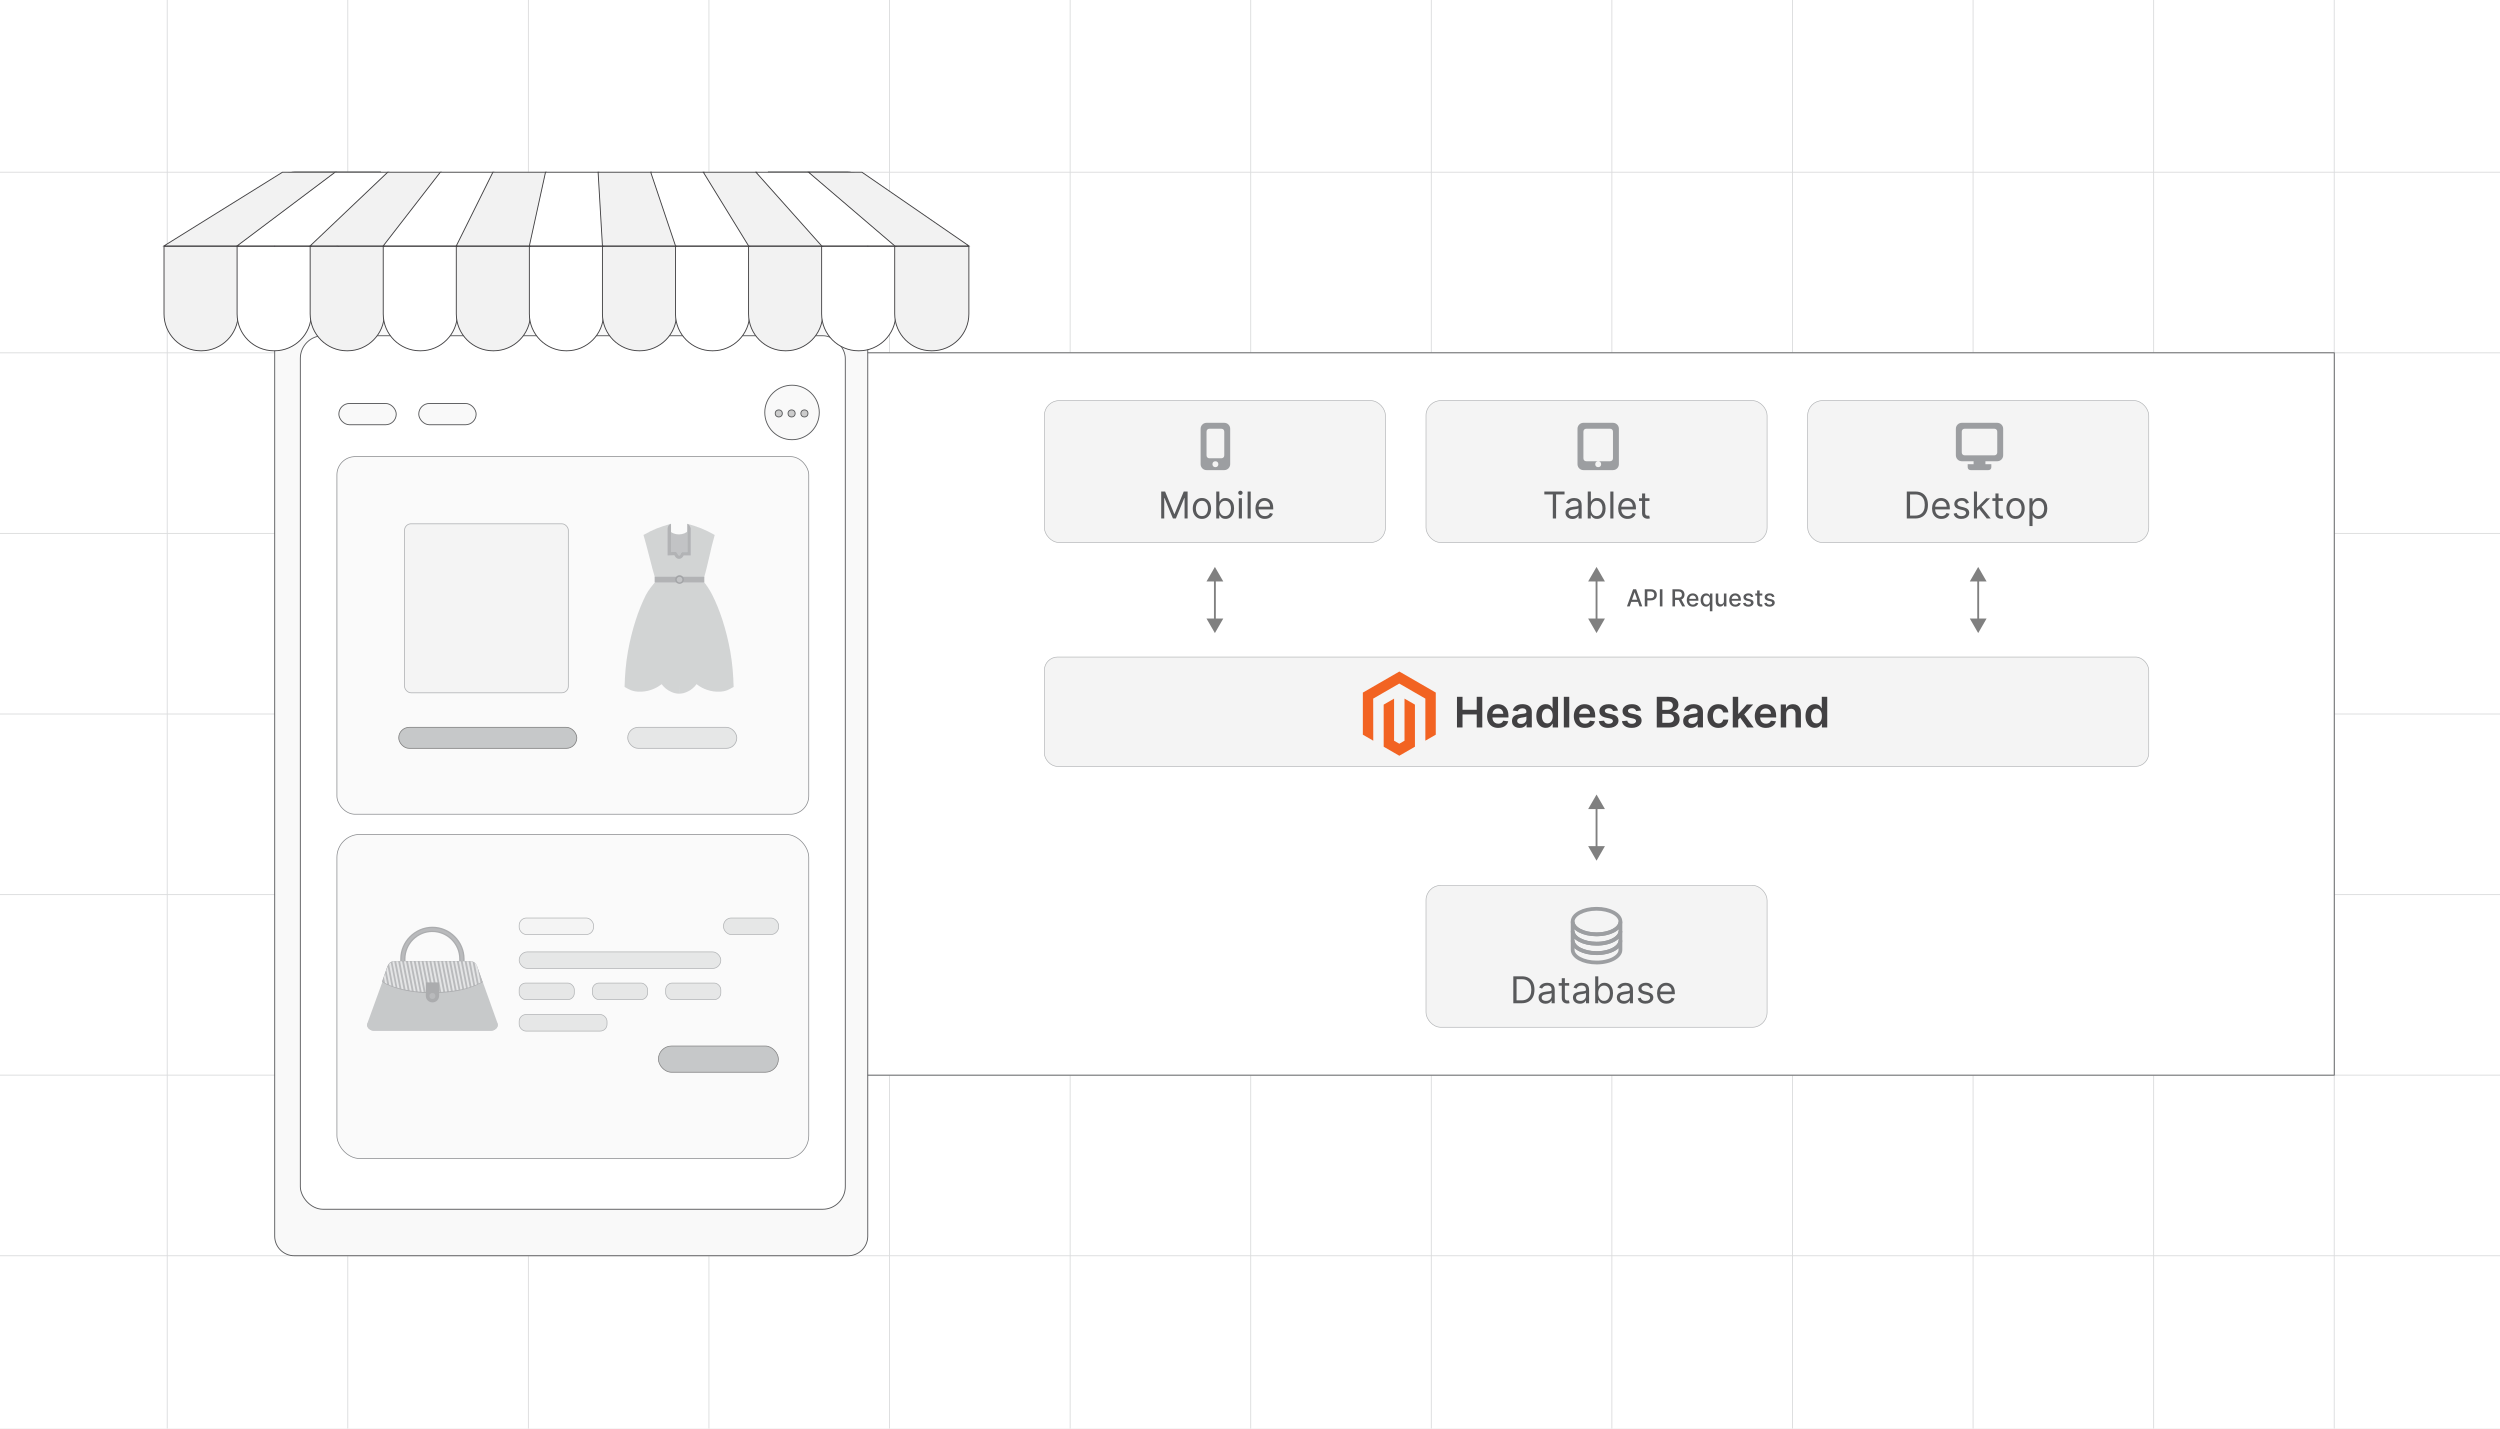 <?xml version="1.0" encoding="UTF-8"?><svg id="Layer_1" xmlns="http://www.w3.org/2000/svg" xmlns:xlink="http://www.w3.org/1999/xlink" viewBox="0 0 350 200"><rect x="0" y="0" width="350" height="200" fill="#333333" stroke="none"/><defs><clipPath id="clippath"><rect width="350" height="200" fill="none" stroke-width="0"/></clipPath><clipPath id="clippath-1"><rect x="-77.915" y="-1.166" width="505.83" height="202.332" fill="none" stroke-width="0"/></clipPath></defs><g clip-path="url(#clippath)"><rect width="350" height="200" fill="#fff" stroke-width="0"/><rect x="-77.915" y="-1.166" width="505.83" height="202.332" fill="#fff" stroke-width="0"/><g clip-path="url(#clippath-1)"><rect x="-77.818" y="-1.208" width="505.83" height="202.332" fill="#fff" stroke-width="0"/><rect x="-77.721" y="-51.739" width="505.636" height="303.392" fill="none" stroke="#dbdcdd" stroke-miterlimit="10" stroke-width=".127"/><polyline points="427.915 175.804 402.639 175.804 377.356 175.804 352.072 175.804 326.796 175.804 301.506 175.804 276.23 175.804 250.947 175.804 225.656 175.804 200.387 175.804 175.097 175.804 149.821 175.804 124.538 175.804 99.247 175.804 73.971 175.804 48.688 175.804 23.412 175.804 -1.871 175.804 -27.162 175.804 -52.438 175.804 -77.721 175.804" fill="none" stroke="#dbdcdd" stroke-miterlimit="10" stroke-width=".127"/><polyline points="427.915 150.52 402.639 150.52 377.356 150.52 352.072 150.52 326.796 150.52 301.506 150.52 276.23 150.52 250.947 150.52 225.656 150.52 200.387 150.52 175.097 150.52 149.821 150.52 124.538 150.52 99.247 150.52 73.971 150.52 48.688 150.52 23.412 150.52 -1.871 150.52 -27.162 150.52 -52.438 150.52 -77.721 150.52" fill="none" stroke="#dbdcdd" stroke-miterlimit="10" stroke-width=".127"/><polyline points="-77.721 125.244 -52.438 125.244 -27.162 125.244 -1.871 125.244 23.412 125.244 48.688 125.244 73.971 125.244 99.247 125.244 124.538 125.244 149.821 125.244 175.097 125.244 200.387 125.244 225.656 125.244 250.947 125.244 276.23 125.244 301.506 125.244 326.796 125.244 352.072 125.244 377.356 125.244 402.639 125.244 427.915 125.244" fill="none" stroke="#dbdcdd" stroke-miterlimit="10" stroke-width=".127"/><polyline points="-77.721 99.961 -52.438 99.961 -27.162 99.961 -1.871 99.961 23.412 99.961 48.688 99.961 73.971 99.961 99.247 99.961 124.538 99.961 149.821 99.961 175.097 99.961 200.387 99.961 225.656 99.961 250.947 99.961 276.23 99.961 301.506 99.961 326.796 99.961 352.072 99.961 377.356 99.961 402.639 99.961 427.915 99.961" fill="none" stroke="#dbdcdd" stroke-miterlimit="10" stroke-width=".127"/><polyline points="427.915 74.678 402.639 74.678 377.356 74.678 352.072 74.678 326.796 74.678 301.506 74.678 276.23 74.678 250.947 74.678 225.656 74.678 200.387 74.678 175.097 74.678 149.821 74.678 124.538 74.678 99.247 74.678 73.971 74.678 48.688 74.678 23.412 74.678 -1.871 74.678 -27.162 74.678 -52.438 74.678 -77.721 74.678" fill="none" stroke="#dbdcdd" stroke-miterlimit="10" stroke-width=".127"/><polyline points="427.915 49.395 402.639 49.395 377.356 49.395 352.072 49.395 326.796 49.395 301.506 49.395 276.23 49.395 250.947 49.395 225.656 49.395 200.387 49.395 175.097 49.395 149.821 49.395 124.538 49.395 99.247 49.395 73.971 49.395 48.688 49.395 23.412 49.395 -1.871 49.395 -27.162 49.395 -52.438 49.395 -77.721 49.395" fill="none" stroke="#dbdcdd" stroke-miterlimit="10" stroke-width=".127"/><polyline points="427.915 24.111 402.639 24.111 377.356 24.111 352.072 24.111 326.796 24.111 301.506 24.111 276.23 24.111 250.947 24.111 225.656 24.111 200.387 24.111 175.097 24.111 149.821 24.111 124.538 24.111 99.247 24.111 73.971 24.111 48.688 24.111 23.412 24.111 -1.871 24.111 -27.162 24.111 -52.438 24.111 -77.721 24.111" fill="none" stroke="#dbdcdd" stroke-miterlimit="10" stroke-width=".127"/><polyline points="326.793 -51.737 326.793 -26.451 326.793 -1.165 326.793 24.111 326.793 49.397 326.793 74.672 326.793 99.958 326.793 125.245 326.793 150.52 326.793 175.806 326.793 201.082 326.793 226.368 326.793 251.654" fill="none" stroke="#dbdcdd" stroke-miterlimit="10" stroke-width=".127"/><polyline points="301.507 -51.737 301.507 -26.451 301.507 -1.165 301.507 24.111 301.507 49.397 301.507 74.672 301.507 99.958 301.507 125.245 301.507 150.52 301.507 175.806 301.507 201.082 301.507 226.368 301.507 251.654" fill="none" stroke="#dbdcdd" stroke-miterlimit="10" stroke-width=".127"/><polyline points="276.232 -51.737 276.232 -26.451 276.232 -1.165 276.232 24.111 276.232 49.397 276.232 74.672 276.232 99.958 276.232 125.245 276.232 150.52 276.232 175.806 276.232 201.082 276.232 226.368 276.232 251.654" fill="none" stroke="#dbdcdd" stroke-miterlimit="10" stroke-width=".127"/><polyline points="250.946 -51.737 250.946 -26.451 250.946 -1.165 250.946 24.111 250.946 49.397 250.946 74.672 250.946 99.958 250.946 125.245 250.946 150.52 250.946 175.806 250.946 201.082 250.946 226.368 250.946 251.654" fill="none" stroke="#dbdcdd" stroke-miterlimit="10" stroke-width=".127"/><polyline points="225.66 -51.737 225.66 -26.451 225.66 -1.165 225.66 24.111 225.66 49.397 225.66 74.672 225.66 99.958 225.66 125.245 225.66 150.52 225.66 175.806 225.66 201.082 225.66 226.368 225.66 251.654" fill="none" stroke="#dbdcdd" stroke-miterlimit="10" stroke-width=".127"/><polyline points="200.384 -51.737 200.384 -26.451 200.384 -1.165 200.384 24.111 200.384 49.397 200.384 74.672 200.384 99.958 200.384 125.245 200.384 150.52 200.384 175.806 200.384 201.082 200.384 226.368 200.384 251.654" fill="none" stroke="#dbdcdd" stroke-miterlimit="10" stroke-width=".127"/><polyline points="175.098 -51.737 175.098 -26.451 175.098 -1.165 175.098 24.111 175.098 49.397 175.098 74.672 175.098 99.958 175.098 125.245 175.098 150.52 175.098 175.806 175.098 201.082 175.098 226.368 175.098 251.654" fill="none" stroke="#dbdcdd" stroke-miterlimit="10" stroke-width=".127"/><polyline points="149.822 -51.737 149.822 -26.451 149.822 -1.165 149.822 24.111 149.822 49.397 149.822 74.672 149.822 99.958 149.822 125.245 149.822 150.52 149.822 175.806 149.822 201.082 149.822 226.368 149.822 251.654" fill="none" stroke="#dbdcdd" stroke-miterlimit="10" stroke-width=".127"/><polyline points="124.536 -51.737 124.536 -26.451 124.536 -1.165 124.536 24.111 124.536 49.397 124.536 74.672 124.536 99.958 124.536 125.245 124.536 150.52 124.536 175.806 124.536 201.082 124.536 226.368 124.536 251.654" fill="none" stroke="#dbdcdd" stroke-miterlimit="10" stroke-width=".127"/><polyline points="99.25 -51.737 99.25 -26.451 99.25 -1.165 99.25 24.111 99.25 49.397 99.25 74.672 99.25 99.958 99.25 125.245 99.25 150.52 99.25 175.806 99.25 201.082 99.25 226.368 99.25 251.654" fill="none" stroke="#dbdcdd" stroke-miterlimit="10" stroke-width=".127"/><polyline points="73.975 -51.737 73.975 -26.451 73.975 -1.165 73.975 24.111 73.975 49.397 73.975 74.672 73.975 99.958 73.975 125.245 73.975 150.52 73.975 175.806 73.975 201.082 73.975 226.368 73.975 251.654" fill="none" stroke="#dbdcdd" stroke-miterlimit="10" stroke-width=".127"/><polyline points="48.688 -51.737 48.688 -26.451 48.688 -1.165 48.688 24.111 48.688 49.397 48.688 74.672 48.688 99.958 48.688 125.245 48.688 150.52 48.688 175.806 48.688 201.082 48.688 226.368 48.688 251.654" fill="none" stroke="#dbdcdd" stroke-miterlimit="10" stroke-width=".127"/><polyline points="23.413 251.654 23.413 226.368 23.413 201.082 23.413 175.806 23.413 150.52 23.413 125.245 23.413 99.958 23.413 74.672 23.413 49.397 23.413 24.111 23.413 -1.165 23.413 -26.451 23.413 -51.737" fill="none" stroke="#dbdcdd" stroke-miterlimit="10" stroke-width=".127"/></g><rect x="99.032" y="49.395" width="227.762" height="101.126" fill="#fff" stroke="#58595b" stroke-miterlimit="10" stroke-width=".127"/><path d="M121.485,26.849v146.217c0,1.512-1.225,2.738-2.738,2.738H41.196c-1.512,0-2.738-1.225-2.738-2.738V26.849c0-1.512,1.225-2.738,2.738-2.738h12.072v1.185c0,3.312,2.684,5.996,5.996,5.996h42.312c3.312,0,5.996-2.684,5.996-5.996v-1.185h11.175c1.512,0,2.738,1.225,2.738,2.738Z" fill="#f9f9f9" stroke="#58595b" stroke-miterlimit="10" stroke-width=".127"/><rect x="42.048" y="47" width="76.295" height="122.296" rx="3.175" ry="3.175" fill="#fff" stroke="#58595b" stroke-miterlimit="10" stroke-width=".127"/><path d="M121.485,26.849v15.887H38.458v-15.887c0-1.512,1.225-2.738,2.738-2.738h12.072v1.185c0,3.312,2.684,5.996,5.996,5.996h42.312c3.312,0,5.996-2.684,5.996-5.996v-1.185h11.175c1.512,0,2.738,1.225,2.738,2.738Z" fill="#fff" stroke="#58595b" stroke-miterlimit="10" stroke-width=".127"/><path d="M121.485,26.849v146.217c0,1.512-1.225,2.738-2.738,2.738H41.196c-1.512,0-2.738-1.225-2.738-2.738V26.849c0-1.512,1.225-2.738,2.738-2.738h12.072v1.185c0,3.312,2.684,5.996,5.996,5.996h42.312c3.312,0,5.996-2.684,5.996-5.996v-1.185h11.175c1.512,0,2.738,1.225,2.738,2.738Z" fill="none" stroke-width="0"/><circle cx="110.884" cy="57.744" r="3.815" fill="#f9f9f9" stroke="#58595b" stroke-miterlimit="10" stroke-width=".127"/><circle cx="109.029" cy="57.881" r=".495" fill="#ccc" stroke="#58595b" stroke-miterlimit="10" stroke-width=".127"/><circle cx="110.824" cy="57.881" r=".495" fill="#ccc" stroke="#58595b" stroke-miterlimit="10" stroke-width=".127"/><circle cx="112.619" cy="57.881" r=".495" fill="#ccc" stroke="#58595b" stroke-miterlimit="10" stroke-width=".127"/><rect x="98.022" y="35.24" width="8.034" height="2.979" rx="1.49" ry="1.49" fill="#f9f9f9" stroke="#58595b" stroke-miterlimit="10" stroke-width=".127"/><rect x="109.208" y="35.24" width="8.034" height="2.979" rx="1.49" ry="1.49" fill="#f9f9f9" stroke="#58595b" stroke-miterlimit="10" stroke-width=".127"/><path d="M48.352,36.729c0,1.542-1.159,2.815-2.651,2.994-.121.015-.242.023-.366.023-.252,0-.495-.03-.73-.088-1.313-.326-2.287-1.515-2.287-2.928,0-1.666,1.351-3.017,3.017-3.017s3.017,1.351,3.017,3.017Z" fill="#f9f9f9" stroke="#58595b" stroke-miterlimit="10" stroke-width=".127"/><rect x="47.439" y="56.485" width="8.034" height="2.979" rx="1.49" ry="1.49" fill="#f9f9f9" stroke="#58595b" stroke-miterlimit="10" stroke-width=".127"/><rect x="58.625" y="56.485" width="8.034" height="2.979" rx="1.49" ry="1.49" fill="#f9f9f9" stroke="#58595b" stroke-miterlimit="10" stroke-width=".127"/><path d="M22.963,34.492h10.383v9.456c0,2.85-2.314,5.164-5.164,5.164h-.055c-2.85,0-5.164-2.314-5.164-5.164v-9.456h0Z" fill="#f2f2f2" stroke="#414042" stroke-miterlimit="10" stroke-width=".127"/><path d="M33.193,34.492h10.383v9.456c0,2.85-2.314,5.164-5.164,5.164h-.055c-2.85,0-5.164-2.314-5.164-5.164v-9.456h0Z" fill="#fff" stroke="#414042" stroke-miterlimit="10" stroke-width=".127"/><path d="M43.422,34.492h10.383v9.456c0,2.85-2.314,5.164-5.164,5.164h-.055c-2.85,0-5.164-2.314-5.164-5.164v-9.456h0Z" fill="#f2f2f2" stroke="#414042" stroke-miterlimit="10" stroke-width=".127"/><path d="M53.652,34.492h10.383v9.456c0,2.85-2.314,5.164-5.164,5.164h-.055c-2.85,0-5.164-2.314-5.164-5.164v-9.456h0Z" fill="#fff" stroke="#414042" stroke-miterlimit="10" stroke-width=".127"/><path d="M63.882,34.492h10.383v9.456c0,2.85-2.314,5.164-5.164,5.164h-.055c-2.85,0-5.164-2.314-5.164-5.164v-9.456h0Z" fill="#f2f2f2" stroke="#414042" stroke-miterlimit="10" stroke-width=".127"/><path d="M74.111,34.492h10.383v9.456c0,2.85-2.314,5.164-5.164,5.164h-.055c-2.85,0-5.164-2.314-5.164-5.164v-9.456h0Z" fill="#fff" stroke="#414042" stroke-miterlimit="10" stroke-width=".127"/><path d="M84.341,34.492h10.383v9.456c0,2.85-2.314,5.164-5.164,5.164h-.055c-2.85,0-5.164-2.314-5.164-5.164v-9.456h0Z" fill="#f2f2f2" stroke="#414042" stroke-miterlimit="10" stroke-width=".127"/><path d="M94.57,34.492h10.383v9.456c0,2.85-2.314,5.164-5.164,5.164h-.055c-2.85,0-5.164-2.314-5.164-5.164v-9.456h0Z" fill="#fff" stroke="#414042" stroke-miterlimit="10" stroke-width=".127"/><path d="M104.8,34.492h10.383v9.456c0,2.85-2.314,5.164-5.164,5.164h-.055c-2.85,0-5.164-2.314-5.164-5.164v-9.456h0Z" fill="#f2f2f2" stroke="#414042" stroke-miterlimit="10" stroke-width=".127"/><path d="M115.029,34.492h10.383v9.456c0,2.85-2.314,5.164-5.164,5.164h-.055c-2.85,0-5.164-2.314-5.164-5.164v-9.456h0Z" fill="#fff" stroke="#414042" stroke-miterlimit="10" stroke-width=".127"/><path d="M125.259,34.492h10.383v9.456c0,2.85-2.314,5.164-5.164,5.164h-.055c-2.85,0-5.164-2.314-5.164-5.164v-9.456h0Z" fill="#f2f2f2" stroke="#414042" stroke-miterlimit="10" stroke-width=".127"/><polygon points="33.346 34.424 22.963 34.424 39.543 24.111 47.019 24.111 33.346 34.424" fill="#f2f2f2" stroke="#414042" stroke-miterlimit="10" stroke-width=".127"/><polygon points="43.576 34.424 33.193 34.424 46.908 24.111 54.384 24.111 43.576 34.424" fill="#fff" stroke="#414042" stroke-miterlimit="10" stroke-width=".127"/><polygon points="53.806 34.424 43.422 34.424 54.274 24.111 61.75 24.111 53.806 34.424" fill="#f2f2f2" stroke="#414042" stroke-miterlimit="10" stroke-width=".127"/><polygon points="64.035 34.424 53.652 34.424 61.639 24.111 69.115 24.111 64.035 34.424" fill="#fff" stroke="#414042" stroke-miterlimit="10" stroke-width=".127"/><polygon points="74.265 34.424 63.882 34.424 69.004 24.111 76.48 24.111 74.265 34.424" fill="#f2f2f2" stroke="#414042" stroke-miterlimit="10" stroke-width=".127"/><polygon points="84.494 34.424 74.111 34.424 76.37 24.111 83.845 24.111 84.494 34.424" fill="#fff" stroke="#414042" stroke-miterlimit="10" stroke-width=".127"/><polygon points="94.724 34.424 84.341 34.424 83.735 24.111 91.211 24.111 94.724 34.424" fill="#f2f2f2" stroke="#414042" stroke-miterlimit="10" stroke-width=".127"/><polygon points="104.953 34.424 94.57 34.424 91.1 24.111 98.576 24.111 104.953 34.424" fill="#fff" stroke="#414042" stroke-miterlimit="10" stroke-width=".127"/><polygon points="115.183 34.424 104.8 34.424 98.465 24.111 105.941 24.111 115.183 34.424" fill="#f2f2f2" stroke="#414042" stroke-miterlimit="10" stroke-width=".127"/><polygon points="125.413 34.424 115.029 34.424 105.831 24.111 113.307 24.111 125.413 34.424" fill="#fff" stroke="#414042" stroke-miterlimit="10" stroke-width=".127"/><polygon points="135.642 34.424 125.259 34.424 113.196 24.111 120.672 24.111 135.642 34.424" fill="#f2f2f2" stroke="#414042" stroke-miterlimit="10" stroke-width=".127"/><rect x="47.167" y="63.926" width="66.058" height="50.071" rx="2.557" ry="2.557" fill="#fafafa" stroke="#888a8d" stroke-miterlimit="10" stroke-width=".103"/><rect x="55.822" y="101.83" width="24.929" height="2.939" rx="1.469" ry="1.469" fill="#c6c8c9" stroke="gray" stroke-miterlimit="10" stroke-width=".112"/><rect x="87.882" y="101.83" width="15.267" height="2.939" rx="1.469" ry="1.469" fill="#e6e7e7" stroke="#b1b3b5" stroke-miterlimit="10" stroke-width=".112"/><g id="_245848936" opacity=".77"><path d="M96.359,74.306v3.577h-2.632v-3.577c.294.31.774.511,1.316.511s1.022-.201,1.316-.511Z" fill="#b1b3b5" fill-rule="evenodd" stroke-width="0"/><path d="M95.074,97.114c.356,0,.728-.077,1.099-.248.542-.232,1.006-.619,1.347-1.084.898.712,2.059,1.099,3.205,1.053.883-.031,1.285-.263,1.982-.666-.046-1.688-.17-3.267-.465-4.939-.279-1.548-.65-3.05-1.099-4.428-.418-1.301-.914-2.493-1.425-3.515-.341-.681-.836-1.425-1.316-1.997l-3.515-.015.186,15.856v-.015Z" fill="#c6c8c9" stroke-width="0"/><path d="M99.44,82.915h0c-.015,0,0,0,.031.015l-.031-.015Z" fill="#ffab91" stroke-width="0"/><path d="M95.074,77.758h.015c.201-.015.217-.465.418-.465h.712v-3.964c1.502.418,2.462.79,3.84,1.564-.588,2.013-.914,4.041-1.517,6.054h-3.825l.341-3.19h.015Z" fill="#c6c8c9" stroke-width="0"/><path d="M91.714,80.948c-.588-2.013-1.037-4.041-1.626-6.054,1.378-.79,2.323-1.13,3.84-1.564v3.964c.232,0,.495-.093.712,0,.201.093.217.48.434.48v3.19h-3.36v-.015Z" fill="#c6c8c9" stroke-width="0"/><path d="M95.074,97.114c-.356,0-.728-.077-1.099-.248-.542-.232-1.006-.619-1.347-1.084-.898.712-2.059,1.099-3.205,1.053-.883-.031-1.285-.263-1.982-.666.046-1.688.17-3.267.465-4.939.279-1.548.65-3.05,1.099-4.428.418-1.301.914-2.493,1.425-3.515.341-.681.976-1.425,1.471-2.013h3.19v15.856l-.015-.015Z" fill="#c6c8c9" stroke-width="0"/><polygon points="91.652 80.747 98.604 80.747 98.604 81.537 91.652 81.537 91.652 80.747" fill="#9c9ea1" fill-rule="evenodd" stroke-width="0"/><path d="M95.136,80.53c.341,0,.604.279.604.604,0,.341-.279.604-.604.604-.341,0-.604-.279-.604-.604,0-.341.279-.604.604-.604Z" fill="#888a8d" fill-rule="evenodd" stroke-width="0"/><path d="M95.136,80.747c.217,0,.403.186.403.403s-.186.403-.403.403-.403-.186-.403-.403.186-.403.403-.403Z" fill="#b1b3b5" fill-rule="evenodd" stroke-width="0"/><path d="M96.22,73.33c.232.077.403.341.48.635v3.794h-.991c-.124.263-.31.48-.635.48-.093,0-.201-.015-.279-.062-.201-.108-.279-.263-.387-.449,0,0-.867.031-.945.031v-3.794c.031-.279.17-.542.48-.635v3.964c.232,0,.495-.093.712,0,.201.093.217.48.434.48s.217-.48.434-.48h.712v-3.964h-.015Z" fill="#9c9ea1" fill-rule="evenodd" stroke-width="0"/></g><rect x="56.634" y="73.33" width="22.934" height="23.661" rx=".917" ry=".917" fill="#f4f4f4" stroke="#b1b3b5" stroke-miterlimit="10" stroke-width=".112"/><rect x="47.167" y="116.818" width="66.058" height="45.379" rx="3.214" ry="3.214" fill="#fafafa" stroke="#888a8d" stroke-miterlimit="10" stroke-width=".103"/><rect x="92.178" y="146.445" width="16.797" height="3.669" rx="1.835" ry="1.835" fill="#c6c8c9" stroke="gray" stroke-miterlimit="10" stroke-width=".102"/><rect x="72.685" y="142.036" width="12.299" height="2.317" rx=".96" ry=".96" fill="#e6e7e7" stroke="#b1b3b5" stroke-miterlimit="10" stroke-width=".102"/><rect x="72.685" y="137.631" width="7.718" height="2.317" rx=".922" ry=".922" fill="#e6e7e7" stroke="#b1b3b5" stroke-miterlimit="10" stroke-width=".102"/><rect x="82.94" y="137.631" width="7.718" height="2.317" rx=".922" ry=".922" fill="#e6e7e7" stroke="#b1b3b5" stroke-miterlimit="10" stroke-width=".102"/><rect x="93.194" y="137.631" width="7.718" height="2.317" rx=".922" ry=".922" fill="#e6e7e7" stroke="#b1b3b5" stroke-miterlimit="10" stroke-width=".102"/><rect x="72.685" y="133.266" width="28.227" height="2.317" rx="1.158" ry="1.158" fill="#e6e7e7" stroke="#b1b3b5" stroke-miterlimit="10" stroke-width=".102"/><rect x="72.685" y="128.521" width="10.407" height="2.317" rx="1.032" ry="1.032" fill="#f4f4f4" stroke="#b1b3b5" stroke-miterlimit="10" stroke-width=".103"/><rect x="101.293" y="128.521" width="7.718" height="2.317" rx="1.099" ry="1.099" fill="#e6e7e7" stroke="#b1b3b5" stroke-miterlimit="10" stroke-width=".102"/><g id="Layer_1-2" opacity=".69"><g id="_439268536"><path d="M60.533,129.739h0c1.236,0,2.367.501,3.183,1.329.816.816,1.329,1.947,1.329,3.183v1.084h-9.012v-1.084c0-1.236.501-2.367,1.329-3.183.816-.816,1.947-1.329,3.183-1.329h-.012ZM60.533,130.485h0c-1.038,0-1.97.42-2.658,1.108-.676.676-1.108,1.621-1.108,2.658v.338h7.52v-.338c0-1.038-.42-1.97-1.108-2.658-.676-.676-1.621-1.108-2.658-1.108h.012Z" fill="#888a8d" stroke-width="0"/><path d="M56.196,135.16h8.662v-.909c0-1.154-.455-2.25-1.271-3.054-.816-.816-1.912-1.271-3.054-1.271-1.154,0-2.25.455-3.054,1.271-.816.816-1.271,1.912-1.271,3.054v.909h-.012ZM60.533,130.31c1.049,0,2.04.42,2.775,1.154s1.154,1.737,1.154,2.775v.513h-7.87v-.513c0-1.049.42-2.04,1.154-2.775s1.737-1.154,2.775-1.154h.012Z" fill="#9c9ea1" fill-rule="evenodd" stroke-width="0"/><path d="M67.54,137.34l2.11,5.899c.023.082.047.152.047.233,0,.198-.082.373-.21.513-.117.117-.257.21-.42.268-.105.035-.233.058-.338.058h-16.369c-.117,0-.233-.023-.338-.058-.152-.058-.303-.152-.42-.268-.128-.14-.21-.315-.21-.513,0-.082.012-.152.047-.233l2.134-5.876c5.433,2.203,9.187,1.76,14.002-.012l-.035-.012Z" fill="#b1b3b5" stroke-width="0"/><path d="M69.662,143.275c.023.07.023.128.023.186,0,.198-.082.373-.21.513-.117.117-.257.21-.42.268-.105.035-.233.058-.338.058h-16.369c-.117,0-.233-.023-.338-.058-.152-.058-.303-.152-.42-.268-.128-.14-.21-.315-.21-.513,0-.058.012-.128.023-.186h18.269-.012Z" fill="#b1b3b5" stroke-width="0"/><path d="M55.147,134.589h10.772c.28,0,.49.128.653.315.128.152.21.35.28.536l.711,2.075c-.186.093-.408.198-.513.245-.793.408-1.69.688-2.553.874-.735.163-1.585.28-2.437.338-1.131.082-2.285.093-3.404-.012-.769-.07-1.527-.186-2.273-.361-.769-.186-1.551-.431-2.273-.781-.117-.058-.233-.128-.35-.186-.047-.023-.105-.058-.152-.093l-.117-.07.7-2.04c.07-.198.152-.385.28-.536.163-.198.373-.315.653-.315l.023.012Z" fill="#888a8d" stroke-width="0"/><path d="M55.147,134.589h10.772c.28,0,.49.117.653.315.128.152.21.338.28.525l.711,2.005c-.186.082-.408.198-.513.245-.793.396-1.69.664-2.553.851-.735.163-1.585.268-2.437.326-1.131.082-2.285.093-3.404-.012-.769-.07-1.527-.186-2.273-.35-.769-.175-1.551-.42-2.273-.758-.117-.058-.233-.117-.35-.186-.047-.023-.105-.058-.152-.082l-.117-.07.7-1.97c.07-.186.152-.373.28-.525.163-.186.373-.315.653-.315h.023Z" fill="#9c9ea1" stroke-width="0"/><path d="M55.147,134.589h.047l.735,3.777c-.093-.023-.198-.058-.291-.082l-.711-3.672c.07-.023.14-.023.222-.023ZM55.462,134.589h.28l.758,3.917c-.035-.012-.082-.012-.117-.023-.058-.012-.117-.023-.175-.047l-.746-3.847ZM56.01,134.589h.28l.781,4.022c-.093-.023-.198-.035-.291-.058l-.769-3.975v.012ZM56.557,134.589h.28l.804,4.115c-.093-.012-.186-.023-.291-.047l-.793-4.069ZM57.105,134.589h.28l.816,4.197-.28-.035-.804-4.162h-.012ZM57.653,134.589h.28l.828,4.244c-.035,0-.058,0-.093-.012-.07-.012-.128-.012-.198-.023l-.816-4.22v.012ZM58.201,134.589h.28l.828,4.29c-.093,0-.186-.012-.28-.023l-.828-4.267ZM58.749,134.589h.28l.839,4.314c-.093,0-.186,0-.28-.012l-.839-4.302ZM59.297,134.589h.28l.839,4.314h-.28l-.839-4.314ZM59.845,134.589h.28l.839,4.314h-.28l-.839-4.314ZM60.393,134.589h.28l.839,4.29c-.093,0-.186.012-.28.012l-.839-4.302ZM60.941,134.589h.28l.828,4.255c-.093.012-.186.012-.28.023l-.828-4.279ZM61.489,134.589h.28l.816,4.209c-.093.012-.186.012-.268.023l-.828-4.232ZM62.037,134.589h.28l.804,4.15c-.093.012-.186.023-.268.035l-.816-4.185ZM62.585,134.589h.28l.793,4.08c-.093.012-.175.023-.268.035l-.804-4.115ZM63.133,134.589h.28l.781,3.987c-.093.012-.175.035-.268.047l-.781-4.034h-.012ZM63.681,134.589h.28l.758,3.882c-.058.012-.128.023-.186.047-.023.012-.058.012-.082.023l-.769-3.941v-.012ZM64.229,134.589h.28l.735,3.754c-.093.023-.175.047-.268.07l-.746-3.824ZM64.777,134.589h.28l.7,3.603c-.082.023-.175.058-.268.082l-.711-3.684ZM65.325,134.589h.28l.664,3.428c-.082.035-.175.058-.257.093l-.688-3.521ZM65.873,134.589h.07c.082,0,.152.012.21.023l.618,3.194c-.082.035-.175.07-.257.105l-.641-3.323ZM66.456,134.764c.047.035.105.082.14.14.105.128.186.28.245.431l.431,2.238c-.082.035-.152.07-.198.093-.023.012-.047.023-.058.035l-.571-2.926.012-.012ZM55.38,138.203c-.105-.035-.198-.058-.303-.093l-.606-3.136c.012-.023.035-.035.047-.058.058-.07.117-.128.186-.175l.676,3.474v-.012ZM54.797,138.005c-.105-.035-.198-.082-.303-.117l-.396-2.052.14-.408c.012-.035.023-.07.035-.093l.525,2.67ZM54.214,137.76l-.07-.035c-.082-.035-.163-.082-.245-.128l-.152-.804.175-.501.28,1.457.012.012Z" fill="#dbdcdd" stroke-width="0"/><path d="M59.915,137.539h1.562v1.865c0,.257-.105.49-.268.664-.163.163-.396.268-.664.268h0c-.257,0-.49-.105-.664-.268-.163-.163-.268-.396-.268-.664v-1.865h.315-.012Z" fill="#888a8d" stroke-width="0"/><circle cx="60.533" cy="139.439" r=".42" fill="#9c9ea1" stroke-width="0"/></g></g><rect x="146.209" y="56.084" width="47.751" height="19.869" rx="2.083" ry="2.083" fill="#f4f4f4" stroke="#b1b3b5" stroke-miterlimit="10" stroke-width=".092"/><path d="M162.569,68.816h.545l1.282,3.131h.044l1.282-3.131h.545v3.772h-.427v-2.866h-.037l-1.179,2.866h-.413l-1.179-2.866h-.037v2.866h-.427v-3.772Z" fill="#58595b" stroke-width="0"/><path d="M168.27,72.647c-.255,0-.479-.061-.671-.183-.192-.122-.342-.291-.449-.51-.107-.219-.161-.474-.161-.767,0-.294.054-.552.161-.771s.257-.391.449-.512c.192-.121.416-.182.671-.182s.479.061.671.182c.192.122.342.292.449.512s.161.477.161.771c0,.292-.054.548-.161.767-.107.218-.257.388-.449.51-.192.122-.416.183-.671.183ZM168.27,72.256c.194,0,.353-.05.479-.149.125-.1.218-.231.278-.393.06-.162.09-.337.09-.527,0-.189-.03-.365-.09-.528-.06-.163-.153-.295-.278-.396-.126-.101-.285-.151-.479-.151-.194,0-.353.05-.478.151-.126.101-.218.233-.278.396s-.09.339-.09.528c0,.19.03.365.09.527s.153.293.278.393c.125.099.285.149.478.149Z" fill="#58595b" stroke-width="0"/><path d="M170.274,72.588v-3.772h.435v1.393h.037c.032-.049.077-.112.133-.189.057-.077.14-.145.247-.206.107-.061.253-.091.438-.091.238,0,.448.06.63.179.182.119.323.288.425.506.102.219.153.477.153.773,0,.3-.051.559-.153.778s-.243.389-.424.508c-.18.12-.388.18-.624.18-.182,0-.327-.031-.436-.091s-.193-.13-.252-.208c-.059-.078-.104-.143-.136-.194h-.052v.435h-.42ZM170.702,71.173c0,.214.032.402.094.565.062.163.154.29.274.381.12.091.268.137.442.137.182,0,.334-.048.456-.144.122-.096.214-.227.276-.391.062-.164.093-.346.093-.548,0-.199-.03-.378-.091-.539-.06-.16-.152-.287-.274-.381-.122-.094-.275-.141-.46-.141-.177,0-.325.044-.446.133-.12.089-.211.213-.273.372s-.092.344-.092.555Z" fill="#58595b" stroke-width="0"/><path d="M173.656,69.287c-.085,0-.157-.029-.218-.086-.06-.058-.091-.127-.091-.208s.03-.15.091-.208c.061-.058.134-.086.218-.086.085,0,.158.029.218.086.061.058.091.127.091.208s-.03.151-.091.208c-.06.058-.133.086-.218.086ZM173.435,72.588v-2.829h.435v2.829h-.435Z" fill="#58595b" stroke-width="0"/><path d="M175.1,68.816v3.772h-.435v-3.772h.435Z" fill="#58595b" stroke-width="0"/><path d="M177.082,72.647c-.273,0-.508-.06-.705-.182-.197-.121-.349-.29-.455-.508-.106-.218-.159-.472-.159-.761,0-.29.053-.546.159-.767.106-.222.255-.395.445-.519.191-.124.414-.187.67-.187.146,0,.293.024.438.074.143.049.273.128.391.238.119.11.213.255.283.435.068.181.103.403.103.667v.184h-2.18v-.376h1.738c0-.16-.031-.302-.094-.428-.065-.125-.154-.224-.27-.296-.117-.072-.252-.108-.41-.108-.174,0-.322.043-.449.128-.125.085-.222.196-.289.333-.068.136-.102.282-.102.438v.251c0,.214.037.395.111.542s.178.26.31.337c.133.077.287.115.463.115.113,0,.217-.016.31-.049.092-.032.172-.082.24-.147.066-.065.119-.147.156-.246l.42.118c-.045.143-.119.268-.223.375-.105.107-.234.191-.387.251-.154.06-.326.089-.518.089Z" fill="#58595b" stroke-width="0"/><line x1="170.085" y1="81.064" x2="170.085" y2="86.938" fill="none" stroke="gray" stroke-miterlimit="10" stroke-width=".262"/><polygon points="168.908 81.408 170.085 79.371 171.261 81.408 168.908 81.408" fill="gray" stroke-width="0"/><polygon points="168.908 86.594 170.085 88.631 171.261 86.594 168.908 86.594" fill="gray" stroke-width="0"/><rect x="199.641" y="56.084" width="47.751" height="19.869" rx="2.083" ry="2.083" fill="#f4f4f4" stroke="#b1b3b5" stroke-miterlimit="10" stroke-width=".092"/><path d="M216.207,69.221v-.405h2.829v.405h-1.185v3.367h-.457v-3.367h-1.187Z" fill="#58595b" stroke-width="0"/><path d="M220.134,72.654c-.18,0-.342-.034-.488-.102-.146-.068-.262-.167-.348-.296-.086-.129-.129-.286-.129-.471,0-.162.031-.293.096-.395.064-.101.148-.181.256-.238.106-.058.225-.101.354-.13.129-.029.26-.052.392-.069.172-.022.311-.039.419-.051s.185-.032.235-.06c.05-.028.074-.077.074-.147v-.015c0-.182-.049-.323-.147-.423-.1-.101-.249-.151-.449-.151-.207,0-.37.045-.487.136-.118.091-.201.188-.249.291l-.412-.147c.073-.172.172-.306.295-.402.124-.097.259-.164.405-.203s.291-.058.434-.058c.091,0,.195.011.315.032.118.021.233.065.344.132.111.066.204.167.277.3.074.134.11.313.11.538v1.864h-.435v-.383h-.021c-.029.061-.079.127-.147.197-.069.07-.16.129-.274.179-.114.049-.254.074-.418.074ZM220.2,72.263c.172,0,.316-.034.435-.101.118-.068.208-.155.269-.262s.091-.219.091-.337v-.398c-.018.022-.059.042-.12.06-.062.018-.134.033-.214.046s-.158.024-.233.033c-.076.009-.137.017-.184.023-.113.015-.219.039-.315.071-.098.033-.177.081-.236.145s-.089.152-.089.263c0,.151.056.265.168.341.112.077.255.115.429.115Z" fill="#58595b" stroke-width="0"/><path d="M222.285,72.588v-3.772h.435v1.393h.036c.032-.049.077-.112.134-.189.058-.077.14-.145.247-.206.107-.061.253-.091.438-.091.238,0,.448.06.63.179s.323.288.425.506c.102.219.153.477.153.773,0,.3-.051.559-.153.778-.102.219-.242.389-.423.508s-.389.18-.625.18c-.182,0-.327-.031-.436-.091-.108-.06-.193-.13-.252-.208-.059-.078-.104-.143-.137-.194h-.051v.435h-.42ZM222.712,71.173c0,.214.031.402.094.565.064.163.154.29.274.381.121.091.268.137.442.137.182,0,.334-.048.456-.144s.214-.227.276-.391c.061-.164.093-.346.093-.548,0-.199-.03-.378-.091-.539-.061-.16-.152-.287-.274-.381-.123-.094-.275-.141-.46-.141-.177,0-.325.044-.445.133-.121.089-.212.213-.273.372-.061.159-.093.344-.093.555Z" fill="#58595b" stroke-width="0"/><path d="M225.88,68.816v3.772h-.435v-3.772h.435Z" fill="#58595b" stroke-width="0"/><path d="M227.862,72.647c-.273,0-.508-.06-.704-.182-.197-.121-.35-.29-.455-.508-.106-.218-.159-.472-.159-.761,0-.29.053-.546.159-.767.105-.222.255-.395.445-.519.191-.124.414-.187.67-.187.146,0,.292.024.436.074.144.049.274.128.392.238.118.11.212.255.282.435.069.181.104.403.104.667v.184h-2.181v-.376h1.739c0-.16-.032-.302-.095-.428-.064-.125-.153-.224-.27-.296-.116-.072-.252-.108-.409-.108-.174,0-.323.043-.449.128-.125.085-.223.196-.29.333s-.101.282-.101.438v.251c0,.214.037.395.111.542s.178.26.31.337c.132.077.286.115.462.115.114,0,.218-.016.31-.049.093-.032.173-.082.24-.147.067-.065.119-.147.156-.246l.42.118c-.044.143-.118.268-.223.375s-.233.191-.387.251-.326.089-.518.089Z" fill="#58595b" stroke-width="0"/><path d="M230.926,69.759v.368h-1.466v-.368h1.466ZM229.887,69.081h.435v2.696c0,.123.018.215.054.275.036.061.083.102.141.122.057.021.117.03.181.03.048,0,.088-.002.118-.008.03-.005.056-.01.073-.014l.089.391c-.029.011-.07.022-.123.034-.053.011-.12.017-.201.017-.123,0-.243-.026-.36-.079s-.214-.133-.291-.241c-.076-.108-.115-.244-.115-.409v-2.814Z" fill="#58595b" stroke-width="0"/><line x1="223.516" y1="81.064" x2="223.516" y2="86.938" fill="none" stroke="gray" stroke-miterlimit="10" stroke-width=".262"/><polygon points="222.339 81.408 223.516 79.371 224.692 81.408 222.339 81.408" fill="gray" stroke-width="0"/><polygon points="222.339 86.594 223.516 88.631 224.692 86.594 222.339 86.594" fill="gray" stroke-width="0"/><rect x="253.072" y="56.084" width="47.751" height="19.869" rx="2.083" ry="2.083" fill="#f4f4f4" stroke="#b1b3b5" stroke-miterlimit="10" stroke-width=".092"/><path d="M268.114,72.588h-1.164v-3.772h1.215c.366,0,.68.075.94.226.261.15.46.366.599.646.139.281.208.616.208,1.007,0,.393-.069.731-.21,1.014-.14.283-.344.5-.611.652-.268.152-.593.228-.976.228ZM267.406,72.182h.678c.312,0,.57-.06.775-.18.205-.121.358-.292.459-.514s.151-.487.151-.793c0-.305-.05-.567-.149-.788-.1-.22-.248-.39-.446-.508-.197-.119-.443-.178-.738-.178h-.73v2.961Z" fill="#58595b" stroke-width="0"/><path d="M271.805,72.647c-.273,0-.508-.06-.704-.182-.197-.121-.35-.29-.455-.508-.106-.218-.159-.472-.159-.761,0-.29.053-.546.159-.767.105-.222.255-.395.445-.519.191-.124.414-.187.67-.187.146,0,.292.024.436.074.144.049.274.128.392.238.118.11.212.255.282.435.069.181.104.403.104.667v.184h-2.181v-.376h1.739c0-.16-.032-.302-.095-.428-.064-.125-.153-.224-.27-.296-.116-.072-.252-.108-.409-.108-.174,0-.323.043-.449.128-.125.085-.223.196-.29.333s-.101.282-.101.438v.251c0,.214.037.395.111.542s.178.26.31.337c.132.077.286.115.462.115.114,0,.218-.016.31-.049.093-.032.173-.082.24-.147.067-.065.119-.147.156-.246l.42.118c-.044.143-.118.268-.223.375s-.233.191-.387.251-.326.089-.518.089Z" fill="#58595b" stroke-width="0"/><path d="M275.643,70.392l-.391.11c-.024-.065-.06-.128-.107-.19s-.111-.113-.192-.154-.185-.06-.311-.06c-.173,0-.316.04-.432.119s-.172.18-.172.301c0,.108.039.194.117.256.079.062.202.115.369.156l.42.103c.253.061.441.155.565.281s.185.288.185.485c0,.162-.046.307-.139.435-.093.127-.223.229-.388.302-.166.074-.358.111-.579.111-.288,0-.527-.063-.716-.188-.19-.126-.309-.308-.359-.549l.413-.103c.039.152.113.266.224.342.109.076.254.114.432.114.202,0,.363-.043.483-.13.12-.086.18-.19.18-.312,0-.098-.034-.181-.103-.248-.068-.067-.174-.117-.316-.15l-.472-.11c-.259-.061-.449-.157-.57-.287-.12-.129-.181-.291-.181-.487,0-.16.045-.301.135-.424.091-.123.214-.219.37-.289.157-.07.335-.105.533-.105.28,0,.5.061.66.184.16.123.274.285.342.486Z" fill="#58595b" stroke-width="0"/><path d="M276.35,72.588v-3.772h.435v3.772h-.435ZM276.755,71.556l-.007-.538h.088l1.238-1.259h.537l-1.318,1.333h-.037l-.501.464ZM278.147,72.588l-1.105-1.4.31-.302,1.349,1.702h-.553Z" fill="#58595b" stroke-width="0"/><path d="M280.401,69.759v.368h-1.466v-.368h1.466ZM279.362,69.081h.435v2.696c0,.123.018.215.054.275.036.061.083.102.141.122.057.021.117.03.181.03.048,0,.088-.002.118-.008.03-.005.056-.01.073-.014l.089.391c-.029.011-.07.022-.123.034-.053.011-.12.017-.201.017-.123,0-.243-.026-.36-.079s-.214-.133-.291-.241c-.076-.108-.115-.244-.115-.409v-2.814Z" fill="#58595b" stroke-width="0"/><path d="M282.177,72.647c-.255,0-.479-.061-.671-.183-.192-.122-.342-.291-.449-.51-.107-.219-.161-.474-.161-.767,0-.294.054-.552.161-.771s.257-.391.449-.512c.191-.121.416-.182.671-.182.256,0,.479.061.672.182.191.122.342.292.449.512s.161.477.161.771c0,.292-.054.548-.161.767-.107.218-.258.388-.449.51-.192.122-.416.183-.672.183ZM282.177,72.256c.194,0,.353-.05.478-.149.126-.1.219-.231.278-.393.06-.162.091-.337.091-.527,0-.189-.03-.365-.091-.528-.06-.163-.152-.295-.278-.396-.125-.101-.284-.151-.478-.151s-.353.05-.478.151-.218.233-.278.396-.09.339-.09.528c0,.19.029.365.09.527s.153.293.278.393c.125.099.284.149.478.149Z" fill="#58595b" stroke-width="0"/><path d="M284.121,73.648v-3.89h.42v.449h.052c.032-.049.076-.112.134-.189.057-.077.14-.145.247-.206.107-.061.253-.091.436-.091.238,0,.448.06.63.179.183.119.324.288.426.506.102.219.153.477.153.773,0,.3-.052.559-.153.778s-.243.389-.424.508c-.18.12-.389.18-.624.18-.182,0-.327-.031-.436-.091s-.193-.13-.252-.208c-.06-.078-.104-.143-.137-.194h-.037v1.496h-.435ZM284.549,71.173c0,.214.031.402.094.565.062.163.154.29.274.381s.268.137.442.137c.182,0,.333-.048.455-.144.123-.096.215-.227.276-.391.062-.164.094-.346.094-.548,0-.199-.031-.378-.092-.539s-.152-.287-.274-.381c-.122-.094-.275-.141-.459-.141-.177,0-.326.044-.446.133-.12.089-.211.213-.273.372s-.092.344-.092.555Z" fill="#58595b" stroke-width="0"/><line x1="276.947" y1="81.064" x2="276.947" y2="86.938" fill="none" stroke="gray" stroke-miterlimit="10" stroke-width=".262"/><polygon points="275.771 81.408 276.947 79.371 278.124 81.408 275.771 81.408" fill="gray" stroke-width="0"/><polygon points="275.771 86.594 276.947 88.631 278.124 86.594 275.771 86.594" fill="gray" stroke-width="0"/><path d="M279.614,64.574h-1.655v.414h.828v.414c0,.248-.166.414-.414.414h-2.483c-.248,0-.414-.166-.414-.414v-.414h.828v-.414h-1.655c-.455,0-.828-.372-.828-.828v-3.724c0-.455.372-.828.828-.828h4.966c.455,0,.828.372.828.828v3.724c0,.455-.372.828-.828.828ZM279.614,60.436c0-.248-.166-.414-.414-.414h-4.138c-.248,0-.414.166-.414.414v2.897c0,.248.166.414.414.414h4.138c.248,0,.414-.166.414-.414v-2.897Z" fill="#9c9ea1" stroke-width="0"/><path d="M225.816,65.816h-4.138c-.455,0-.828-.372-.828-.828v-4.966c0-.455.372-.828.828-.828h4.138c.455,0,.828.372.828.828v4.966c0,.455-.372.828-.828.828ZM225.816,60.436c0-.248-.166-.414-.414-.414h-3.311c-.248,0-.414.166-.414.414v3.724c0,.248.166.414.414.414h1.655c-.248,0-.414.166-.414.414s.166.414.414.414.414-.166.414-.414-.166-.414-.414-.414h1.655c.248,0,.414-.166.414-.414v-3.724Z" fill="#9c9ea1" stroke-width="0"/><path d="M171.398,65.816h-2.483c-.455,0-.828-.372-.828-.828v-4.966c0-.455.372-.828.828-.828h2.483c.455,0,.828.372.828.828v4.966c0,.455-.372.828-.828.828ZM170.156,65.402c.248,0,.414-.166.414-.414s-.166-.414-.414-.414-.414.166-.414.414.166.414.414.414ZM171.398,60.436c0-.248-.166-.414-.414-.414h-1.655c-.248,0-.414.166-.414.414v3.311c0,.248.166.414.414.414h1.655c.248,0,.414-.166.414-.414v-3.311Z" fill="#9c9ea1" stroke-width="0"/><rect x="199.641" y="123.951" width="47.751" height="19.869" rx="2.083" ry="2.083" fill="#f4f4f4" stroke="#b1b3b5" stroke-miterlimit="10" stroke-width=".092"/><path d="M213.027,140.455h-1.164v-3.772h1.215c.366,0,.68.075.94.226.261.15.46.366.599.646.139.281.208.616.208,1.007,0,.393-.069.731-.21,1.014-.14.283-.344.5-.611.652-.268.152-.593.228-.976.228ZM212.319,140.049h.678c.312,0,.57-.06.775-.18.205-.121.358-.292.459-.514s.151-.487.151-.793c0-.305-.05-.567-.149-.788-.1-.22-.248-.39-.446-.508-.197-.119-.443-.178-.738-.178h-.73v2.961Z" fill="#58595b" stroke-width="0"/><path d="M216.364,140.521c-.18,0-.342-.034-.488-.102-.146-.068-.262-.167-.348-.296-.086-.129-.129-.286-.129-.471,0-.162.031-.293.096-.395.064-.101.148-.181.256-.238.106-.058.225-.101.354-.13.129-.029.26-.052.392-.069.172-.022.311-.039.419-.051s.185-.032.235-.06c.05-.028.074-.077.074-.147v-.015c0-.182-.049-.323-.147-.423-.1-.101-.249-.151-.449-.151-.207,0-.37.045-.487.136-.118.091-.201.188-.249.291l-.412-.147c.073-.172.172-.306.295-.402.124-.097.259-.164.405-.203s.291-.058.434-.058c.091,0,.195.011.315.032.118.021.233.065.344.132.111.066.204.167.277.3.074.134.11.313.11.538v1.864h-.435v-.383h-.021c-.029.061-.079.127-.147.197-.069.07-.16.129-.274.179-.114.049-.254.074-.418.074ZM216.431,140.13c.172,0,.316-.034.435-.101.118-.068.208-.155.269-.262s.091-.219.091-.337v-.398c-.018.022-.059.042-.12.06-.062.018-.134.033-.214.046s-.158.024-.233.033c-.076.009-.137.017-.184.023-.113.015-.219.039-.315.071-.098.033-.177.081-.236.145s-.089.152-.089.263c0,.151.056.265.168.341.112.077.255.115.429.115Z" fill="#58595b" stroke-width="0"/><path d="M219.686,137.626v.368h-1.466v-.368h1.466ZM218.648,136.948h.435v2.696c0,.123.018.215.054.275.036.061.083.102.141.122.057.021.117.03.181.03.048,0,.088-.002.118-.008.03-.005.056-.01.073-.014l.089.391c-.029.011-.07.022-.123.034-.053.011-.12.017-.201.017-.123,0-.243-.026-.36-.079s-.214-.133-.291-.241c-.076-.108-.115-.244-.115-.409v-2.814Z" fill="#58595b" stroke-width="0"/><path d="M221.175,140.521c-.18,0-.342-.034-.488-.102-.146-.068-.262-.167-.348-.296-.086-.129-.129-.286-.129-.471,0-.162.031-.293.096-.395.064-.101.148-.181.256-.238.106-.058.225-.101.354-.13.129-.029.26-.052.392-.069.172-.022.311-.039.419-.051s.185-.032.235-.06c.05-.028.074-.077.074-.147v-.015c0-.182-.049-.323-.147-.423-.1-.101-.249-.151-.449-.151-.207,0-.37.045-.487.136-.118.091-.201.188-.249.291l-.412-.147c.073-.172.172-.306.295-.402.124-.097.259-.164.405-.203s.291-.058.434-.058c.091,0,.195.011.315.032.118.021.233.065.344.132.111.066.204.167.277.3.074.134.11.313.11.538v1.864h-.435v-.383h-.021c-.029.061-.079.127-.147.197-.069.07-.16.129-.274.179-.114.049-.254.074-.418.074ZM221.241,140.13c.172,0,.316-.034.435-.101.118-.068.208-.155.269-.262s.091-.219.091-.337v-.398c-.018.022-.059.042-.12.06-.062.018-.134.033-.214.046s-.158.024-.233.033c-.076.009-.137.017-.184.023-.113.015-.219.039-.315.071-.098.033-.177.081-.236.145s-.089.152-.089.263c0,.151.056.265.168.341.112.077.255.115.429.115Z" fill="#58595b" stroke-width="0"/><path d="M223.326,140.455v-3.772h.435v1.393h.036c.032-.049.077-.112.134-.189.058-.077.14-.145.247-.206.107-.061.253-.091.438-.091.238,0,.448.06.63.179s.323.288.425.506c.102.219.153.477.153.773,0,.3-.051.559-.153.778-.102.219-.242.389-.423.508s-.389.18-.625.18c-.182,0-.327-.031-.436-.091-.108-.06-.193-.13-.252-.208-.059-.078-.104-.143-.137-.194h-.051v.435h-.42ZM223.753,139.04c0,.214.031.402.094.565.064.163.154.29.274.381.121.091.268.137.442.137.182,0,.334-.048.456-.144s.214-.227.276-.391c.061-.164.093-.346.093-.548,0-.199-.03-.378-.091-.539-.061-.16-.152-.287-.274-.381-.123-.094-.275-.141-.46-.141-.177,0-.325.044-.445.133-.121.089-.212.213-.273.372-.061.159-.093.344-.093.555Z" fill="#58595b" stroke-width="0"/><path d="M227.318,140.521c-.18,0-.342-.034-.488-.102-.146-.068-.262-.167-.348-.296-.086-.129-.129-.286-.129-.471,0-.162.031-.293.096-.395.064-.101.148-.181.256-.238.106-.058.225-.101.354-.13.129-.029.26-.052.392-.069.172-.022.311-.039.419-.051s.185-.032.235-.06c.05-.028.074-.077.074-.147v-.015c0-.182-.049-.323-.147-.423-.1-.101-.249-.151-.449-.151-.207,0-.37.045-.487.136-.118.091-.201.188-.249.291l-.412-.147c.073-.172.172-.306.295-.402.124-.097.259-.164.405-.203s.291-.058.434-.058c.091,0,.195.011.315.032.118.021.233.065.344.132.111.066.204.167.277.3.074.134.11.313.11.538v1.864h-.435v-.383h-.021c-.029.061-.079.127-.147.197-.069.07-.16.129-.274.179-.114.049-.254.074-.418.074ZM227.385,140.13c.172,0,.316-.034.435-.101.118-.068.208-.155.269-.262s.091-.219.091-.337v-.398c-.018.022-.059.042-.12.06-.062.018-.134.033-.214.046s-.158.024-.233.033c-.076.009-.137.017-.184.023-.113.015-.219.039-.315.071-.098.033-.177.081-.236.145s-.089.152-.089.263c0,.151.056.265.168.341.112.077.255.115.429.115Z" fill="#58595b" stroke-width="0"/><path d="M231.414,138.259l-.391.11c-.024-.065-.06-.128-.107-.19s-.111-.113-.192-.154-.185-.06-.311-.06c-.173,0-.316.04-.432.119s-.172.18-.172.301c0,.108.039.194.117.256.079.062.202.115.369.156l.42.103c.253.061.441.155.565.281s.185.288.185.485c0,.162-.046.307-.139.435-.093.127-.223.229-.388.302-.166.074-.358.111-.579.111-.288,0-.527-.063-.716-.188-.19-.126-.309-.308-.359-.549l.413-.103c.039.152.113.266.224.342.109.076.254.114.432.114.202,0,.363-.043.483-.13.12-.086.18-.19.18-.312,0-.098-.034-.181-.103-.248-.068-.067-.174-.117-.316-.15l-.472-.11c-.259-.061-.449-.157-.57-.287-.12-.129-.181-.291-.181-.487,0-.16.045-.301.135-.424.091-.123.214-.219.37-.289.157-.07.335-.105.533-.105.28,0,.5.061.66.184.16.123.274.285.342.486Z" fill="#58595b" stroke-width="0"/><path d="M233.308,140.514c-.273,0-.508-.06-.704-.182-.197-.121-.35-.29-.455-.508-.106-.218-.159-.472-.159-.761,0-.29.053-.546.159-.767.105-.222.255-.395.445-.519.191-.124.414-.187.67-.187.146,0,.292.024.436.074.144.049.274.128.392.238.118.11.212.255.282.435.069.181.104.403.104.667v.184h-2.181v-.376h1.739c0-.16-.032-.302-.095-.428-.064-.125-.153-.224-.27-.296-.116-.072-.252-.108-.409-.108-.174,0-.323.043-.449.128-.125.085-.223.196-.29.333s-.101.282-.101.438v.251c0,.214.037.395.111.542s.178.26.31.337c.132.077.286.115.462.115.114,0,.218-.016.31-.049.093-.032.173-.082.24-.147.067-.065.119-.147.156-.246l.42.118c-.044.143-.118.268-.223.375s-.233.191-.387.251-.326.089-.518.089Z" fill="#58595b" stroke-width="0"/><path d="M223.516,127.231c1.846,0,3.342.801,3.342,1.789,0,.988-1.496,1.789-3.342,1.789s-3.342-.801-3.342-1.789c0-.988,1.496-1.789,3.342-1.789Z" fill="none" stroke="#9c9ea1" stroke-miterlimit="10" stroke-width=".529"/><path d="M226.852,131.749c.001-.007.002-.015.002-.022.002-.027.004-.055.004-.082v-1.307c0,.028-.002.055-.004.082-.001.007-.001.015-.002.022-.002.022-.005.044-.009.066-.001.005-.002.011-.003.016-.005.027-.011.053-.019.079-.002.006-.004.012-.005.018-.006.022-.014.043-.022.065-.002.006-.004.011-.006.017-.01.025-.021.051-.033.076-.003.005-.005.011-.008.016-.009.019-.019.038-.03.057-.006.011-.013.022-.019.033-.009.016-.02.032-.03.047-.007.011-.014.021-.021.032-.011.016-.023.032-.036.048-.007.009-.014.019-.022.029-.015.018-.03.037-.046.055-.006.007-.011.014-.017.02-.021.023-.043.046-.065.068-.006.006-.012.012-.018.018-.018.018-.037.035-.056.052-.006.006-.013.012-.02.018-.025.022-.051.043-.077.064-.004.003-.008.006-.012.009-.023.018-.047.036-.072.054-.008.006-.017.012-.025.018-.024.017-.049.034-.074.051-.005.003-.01.007-.015.01-.03.02-.061.039-.093.058-.008.005-.017.01-.025.015-.025.015-.051.029-.077.043-.009.005-.018.01-.027.015-.034.018-.068.035-.103.053-.004.002-.009.004-.013.006-.031.015-.063.03-.096.044-.011.005-.021.009-.032.014-.03.013-.061.026-.093.039-.007.003-.015.006-.022.009-.038.015-.077.03-.116.044-.01.004-.02.007-.03.011-.031.011-.063.022-.095.033-.011.004-.022.007-.034.011-.041.013-.083.026-.125.038-.004.001-.007.002-.011.003-.039.011-.078.022-.118.032-.012.003-.025.006-.037.009-.036.009-.071.018-.108.026-.009.002-.018.004-.027.006-.044.01-.089.019-.135.028-.011.002-.022.004-.033.006-.036.007-.073.013-.109.02-.013.002-.026.004-.039.007-.047.008-.094.015-.142.021-.002 0-.004.001-.006.001-.046.006-.092.012-.138.017-.014.002-.028.003-.042.004-.039.004-.078.008-.118.011-.011.001-.021.002-.032.003-.049.004-.099.007-.148.01-.011.001-.023.001-.035.002-.04.002-.08.004-.12.005-.014 0-.029.001-.043.001-.051.001-.102.002-.154.002-1.846,0-3.342-.801-3.342-1.789v1.307c0,.988,1.496,1.789,3.342,1.789.051,0,.103-.001.154-.002.014-0.0.029-.001.043-.001.04-.001.08-.003.12-.005.012-.001.023-.001.035-.002.05-.003.099-.006.148-.01.011-.001.022-.002.032-.003.04-.003.079-.007.118-.011.014-.002.028-.003.042-.004.046-.005.092-.011.138-.017.002-0.0.004-.001.006-.001.048-.007.095-.014.142-.021.013-.002.026-.004.039-.007.037-.006.073-.013.109-.02.011-.002.022-.004.033-.006.045-.009.09-.018.135-.028.009-.002.018-.004.027-.006.036-.008.072-.017.108-.026.012-.003.025-.006.037-.009.04-.01.079-.021.118-.032.004-.001.007-.002.011-.003.042-.012.084-.025.125-.038.011-.004.022-.007.034-.011.032-.011.064-.021.095-.033.01-.004.02-.007.03-.011.039-.014.078-.029.116-.044.007-.003.015-.006.022-.009.031-.013.062-.026.093-.039.011-.005.021-.009.032-.014.033-.015.065-.029.096-.044.004-.002.009-.004.013-.006.035-.017.069-.035.103-.053.009-.005.018-.01.027-.015.026-.014.052-.029.077-.043.008-.005.017-.01.025-.015.032-.019.063-.038.093-.058.005-.003.01-.007.015-.01.025-.017.05-.034.074-.051.008-.006.017-.012.025-.018.025-.018.048-.036.072-.054.004-.003.008-.006.012-.009.027-.021.052-.043.077-.064.007-.006.013-.012.02-.018.019-.017.038-.035.056-.052.006-.006.013-.012.018-.018.022-.021.043-.043.063-.065.001-.001.002-.002.002-.003.006-.007.011-.013.017-.02.016-.018.032-.036.046-.055.007-.009.015-.019.022-.029.012-.016.024-.032.036-.048.007-.011.014-.021.021-.032.01-.016.02-.031.03-.047.007-.011.013-.022.019-.033.004-.007.009-.015.013-.022.006-.011.011-.023.017-.034.003-.005.005-.01.008-.016.012-.025.023-.05.033-.076.002-.006.004-.011.006-.017.008-.022.015-.043.022-.065.002-.006.004-.012.005-.018.001-.003.002-.006.003-.01.006-.023.011-.046.016-.07.001-.005.002-.011.003-.016.004-.022.007-.044.009-.066Z" fill="none" stroke="#9c9ea1" stroke-miterlimit="10" stroke-width=".529"/><path d="M226.852,130.432c.001-.007.002-.015.002-.022.002-.027.004-.055.004-.082v-1.307c0,.028-.002.055-.004.082-.001.007-.001.015-.002.022-.002.022-.005.044-.009.066-.001.005-.002.011-.003.016-.005.027-.011.053-.019.079-.002.006-.004.012-.005.018-.006.022-.014.043-.022.065-.002.006-.004.011-.006.017-.01.025-.021.051-.033.076-.003.005-.005.011-.008.016-.009.019-.019.038-.03.057-.006.011-.013.022-.019.033-.009.016-.02.032-.03.047-.007.011-.014.021-.021.032-.011.016-.023.032-.036.048-.007.009-.014.019-.022.029-.015.018-.03.037-.046.055-.006.007-.011.014-.017.02-.021.023-.043.046-.065.068-.006.006-.012.012-.018.018-.018.018-.037.035-.056.052-.006.006-.013.012-.02.018-.025.022-.051.043-.077.064-.004.003-.008.006-.012.009-.023.018-.047.036-.072.054-.008.006-.017.012-.025.018-.024.017-.049.034-.074.051-.005.003-.01.007-.015.01-.03.02-.061.039-.093.058-.008.005-.017.01-.025.015-.025.015-.051.029-.077.043-.009.005-.018.01-.027.015-.034.018-.068.035-.103.053-.004.002-.009.004-.013.006-.031.015-.063.03-.096.044-.011.005-.021.009-.032.014-.03.013-.061.026-.093.039-.007.003-.015.006-.022.009-.038.015-.077.03-.116.044-.01.004-.02.007-.03.011-.031.011-.063.022-.095.033-.011.004-.022.007-.034.011-.041.013-.083.026-.125.038-.004.001-.007.002-.011.003-.039.011-.078.022-.118.032-.012.003-.025.006-.037.009-.036.009-.071.018-.108.026-.009.002-.018.004-.027.006-.044.01-.089.019-.135.028-.011.002-.022.004-.033.006-.036.007-.073.013-.109.02-.013.002-.026.004-.039.007-.047.008-.094.015-.142.021-.002 0-.004.001-.006.001-.046.006-.092.012-.138.017-.014.002-.028.003-.042.004-.039.004-.078.008-.118.011-.011.001-.021.002-.032.003-.049.004-.099.007-.148.01-.011.001-.023.001-.035.002-.04.002-.08.004-.12.005-.014 0-.029.001-.043.001-.051.001-.102.002-.154.002-1.846,0-3.342-.801-3.342-1.789v1.307c0,.988,1.496,1.789,3.342,1.789.051,0,.103-.001.154-.002.014-0.0.029-.001.043-.001.04-.001.08-.003.12-.005.012-.001.023-.001.035-.002.05-.003.099-.006.148-.01.011-.001.022-.002.032-.003.04-.003.079-.007.118-.011.014-.002.028-.003.042-.004.046-.005.092-.011.138-.017.002-0.0.004-.001.006-.001.048-.007.095-.014.142-.021.013-.002.026-.004.039-.007.037-.006.073-.013.109-.02.011-.002.022-.004.033-.006.045-.009.09-.018.135-.028.009-.002.018-.004.027-.006.036-.008.072-.017.108-.026.012-.003.025-.006.037-.009.04-.01.079-.021.118-.032.004-.001.007-.002.011-.003.042-.012.084-.025.125-.038.011-.004.022-.007.034-.011.032-.011.064-.021.095-.033.01-.004.02-.007.03-.011.039-.014.078-.029.116-.044.007-.003.015-.006.022-.009.031-.013.062-.026.093-.039.011-.005.021-.009.032-.014.033-.015.065-.029.096-.044.004-.002.009-.004.013-.006.035-.017.069-.035.103-.053.009-.005.018-.01.027-.015.026-.014.052-.029.077-.043.008-.005.017-.01.025-.015.032-.019.063-.038.093-.058.005-.003.01-.007.015-.01.025-.017.05-.034.074-.051.008-.006.017-.012.025-.018.025-.018.048-.036.072-.054.004-.003.008-.006.012-.009.027-.021.052-.043.077-.064.007-.006.013-.012.02-.018.019-.017.038-.035.056-.052.006-.006.013-.012.018-.018.022-.021.043-.043.063-.065.001-.001.002-.002.002-.003.006-.007.011-.013.017-.02.016-.018.032-.036.046-.055.007-.009.015-.019.022-.029.012-.016.024-.032.036-.048.007-.011.014-.021.021-.032.01-.016.02-.031.03-.047.007-.011.013-.022.019-.033.004-.007.009-.015.013-.022.006-.011.011-.023.017-.034.003-.005.005-.01.008-.016.012-.025.023-.05.033-.076.002-.006.004-.011.006-.017.008-.022.015-.043.022-.065.002-.006.004-.012.005-.018.001-.003.002-.006.003-.01.006-.023.011-.046.016-.07.001-.005.002-.011.003-.016.004-.022.007-.044.009-.066Z" fill="none" stroke="#9c9ea1" stroke-miterlimit="10" stroke-width=".529"/><path d="M226.852,133.071c.001-.007.002-.015.002-.022.002-.027.004-.055.004-.082v-1.307c0,.028-.002.055-.004.082-.001.007-.001.015-.002.022-.002.022-.005.044-.009.066-.001.005-.002.011-.003.016-.005.027-.011.053-.019.079-.002.006-.004.012-.005.018-.006.022-.014.043-.022.065-.002.006-.004.011-.006.017-.01.025-.021.051-.033.076-.003.005-.005.011-.008.016-.009.019-.019.038-.03.057-.006.011-.013.022-.019.033-.009.016-.02.032-.03.047-.007.011-.014.021-.021.032-.011.016-.023.032-.036.048-.007.009-.014.019-.022.029-.015.018-.03.037-.046.055-.006.007-.011.014-.017.02-.021.023-.043.046-.065.068-.006.006-.012.012-.018.018-.018.018-.037.035-.056.052-.006.006-.013.012-.02.018-.025.022-.051.043-.077.064-.004.003-.008.006-.012.009-.023.018-.047.036-.072.054-.008.006-.017.012-.025.018-.024.017-.049.034-.074.051-.005.003-.01.007-.015.01-.03.02-.061.039-.093.058-.008.005-.017.01-.025.015-.025.015-.051.029-.077.043-.009.005-.018.01-.027.015-.034.018-.068.035-.103.053-.004.002-.009.004-.013.006-.031.015-.063.03-.096.044-.011.005-.021.009-.032.014-.03.013-.061.026-.093.039-.007.003-.015.006-.022.009-.038.015-.077.03-.116.044-.01.004-.02.007-.03.011-.031.011-.063.022-.095.033-.011.004-.022.007-.034.011-.041.013-.083.026-.125.038-.004.001-.007.002-.011.003-.039.011-.078.022-.118.032-.012.003-.025.006-.037.009-.036.009-.071.018-.108.026-.009.002-.018.004-.027.006-.044.01-.089.019-.135.028-.011.002-.022.004-.033.006-.036.007-.073.013-.109.02-.013.002-.026.004-.039.007-.047.008-.094.015-.142.021-.002 0-.004.001-.006.001-.046.006-.092.012-.138.017-.014.002-.028.003-.042.004-.039.004-.078.008-.118.011-.011.001-.021.002-.032.003-.049.004-.099.007-.148.01-.011.001-.023.001-.035.002-.04.002-.08.004-.12.005-.014 0-.029.001-.043.001-.051.001-.102.002-.154.002-1.846,0-3.342-.801-3.342-1.789v1.307c0,.988,1.496,1.789,3.342,1.789.051,0,.103-.001.154-.002.014-0.0.029-.001.043-.001.04-.001.08-.003.12-.005.012-.001.023-.001.035-.002.05-.003.099-.006.148-.01.011-.001.022-.002.032-.003.04-.003.079-.007.118-.011.014-.002.028-.003.042-.004.046-.005.092-.011.138-.017.002-0.0.004-.001.006-.001.048-.007.095-.014.142-.021.013-.002.026-.004.039-.007.037-.006.073-.013.109-.02.011-.002.022-.004.033-.006.045-.009.09-.018.135-.028.009-.002.018-.004.027-.006.036-.008.072-.017.108-.026.012-.003.025-.006.037-.009.04-.01.079-.021.118-.032.004-.001.007-.002.011-.003.042-.012.084-.025.125-.038.011-.004.022-.007.034-.011.032-.011.064-.021.095-.033.01-.004.02-.007.03-.011.039-.014.078-.029.116-.044.007-.003.015-.006.022-.009.031-.013.062-.026.093-.039.011-.005.021-.009.032-.014.033-.015.065-.029.096-.044.004-.002.009-.004.013-.006.035-.017.069-.035.103-.053.009-.005.018-.01.027-.015.026-.014.052-.029.077-.043.008-.005.017-.01.025-.015.032-.019.063-.038.093-.058.005-.003.01-.007.015-.01.025-.017.05-.034.074-.051.008-.006.017-.012.025-.018.025-.018.048-.036.072-.054.004-.003.008-.006.012-.009.027-.021.052-.043.077-.064.007-.006.013-.012.02-.018.019-.017.038-.035.056-.052.006-.006.013-.012.018-.018.022-.021.043-.043.063-.065.001-.001.002-.002.002-.003.006-.007.011-.013.017-.02.016-.018.032-.036.046-.055.007-.009.015-.019.022-.029.012-.016.024-.032.036-.048.007-.011.014-.021.021-.032.01-.016.02-.031.03-.047.007-.011.013-.022.019-.033.004-.007.009-.015.013-.022.006-.011.011-.023.017-.034.003-.005.005-.01.008-.016.012-.025.023-.05.033-.076.002-.006.004-.011.006-.017.008-.022.015-.043.022-.065.002-.006.004-.012.005-.018.001-.003.002-.006.003-.01.006-.023.011-.046.016-.07.001-.005.002-.011.003-.016.004-.022.007-.044.009-.066Z" fill="none" stroke="#9c9ea1" stroke-miterlimit="10" stroke-width=".529"/><line x1="223.516" y1="112.928" x2="223.516" y2="118.802" fill="none" stroke="gray" stroke-miterlimit="10" stroke-width=".262"/><polygon points="222.339 113.273 223.516 111.235 224.692 113.273 222.339 113.273" fill="gray" stroke-width="0"/><polygon points="222.339 118.458 223.516 120.496 224.692 118.458 222.339 118.458" fill="gray" stroke-width="0"/><path d="M228.157,84.9h-.385l.865-2.403h.419l.864,2.403h-.385l-.68-1.966h-.019l-.681,1.966ZM228.222,83.959h1.249v.305h-1.249v-.305Z" fill="#58595b" stroke-width="0"/><path d="M230.267,84.9v-2.403h.856c.188,0,.342.034.465.102.123.068.215.161.276.278.06.118.091.251.091.398,0,.148-.03.281-.092.398s-.153.21-.277.279c-.123.068-.277.102-.464.102h-.589v-.308h.557c.118,0,.214-.021.287-.061s.127-.097.162-.169c.034-.071.052-.152.052-.243s-.018-.171-.052-.242c-.035-.07-.089-.126-.163-.166-.073-.04-.171-.06-.291-.06h-.455v2.092h-.363Z" fill="#58595b" stroke-width="0"/><path d="M232.742,82.497v2.403h-.363v-2.403h.363Z" fill="#58595b" stroke-width="0"/><path d="M234.144,84.9v-2.403h.856c.186,0,.341.032.465.096.123.064.215.153.276.266.06.113.091.244.091.391s-.03.276-.092.388c-.061.111-.153.198-.277.26-.123.061-.277.093-.464.093h-.648v-.312h.616c.117,0,.213-.017.286-.051.074-.034.128-.083.163-.146.034-.065.052-.141.052-.231s-.018-.169-.053-.236c-.035-.066-.089-.117-.163-.153s-.171-.053-.29-.053h-.455v2.092h-.363ZM235.331,83.816l.594,1.084h-.413l-.582-1.084h.401Z" fill="#58595b" stroke-width="0"/><path d="M237.002,84.936c-.178,0-.33-.038-.458-.114s-.227-.184-.296-.323c-.069-.139-.103-.302-.103-.488,0-.185.034-.348.103-.488s.166-.251.291-.33.271-.119.439-.119c.102,0,.2.017.295.05.096.034.182.086.258.159.075.072.136.165.179.28.044.115.066.253.066.417v.124h-1.433v-.263h1.089c0-.092-.019-.174-.057-.246-.037-.071-.09-.128-.158-.169-.067-.042-.146-.062-.237-.062-.099,0-.185.024-.258.072-.073.048-.129.111-.169.188-.039.077-.059.161-.059.251v.205c0,.121.021.223.064.308s.102.149.179.193c.077.044.167.066.269.066.067,0,.128-.01.183-.029s.102-.048.142-.086c.04-.038.07-.085.092-.142l.332.06c-.026.098-.074.184-.143.256-.068.073-.154.13-.257.17-.103.04-.221.06-.352.06Z" fill="#58595b" stroke-width="0"/><path d="M239.382,85.575v-.956h-.021c-.021.038-.052.082-.091.131-.04.049-.094.092-.163.129-.068.037-.158.055-.268.055-.145,0-.274-.037-.389-.112-.113-.075-.203-.182-.268-.32-.065-.139-.097-.306-.097-.5s.032-.361.098-.5c.065-.138.155-.245.27-.318.114-.074.244-.11.389-.11.111,0,.202.019.271.056s.121.081.159.13.067.092.089.13h.029v-.292h.343v2.478h-.352ZM238.918,84.635c.101,0,.185-.027.256-.08.07-.054.123-.128.16-.224.036-.095.054-.206.054-.333,0-.126-.018-.235-.054-.329-.036-.094-.089-.167-.158-.22-.069-.052-.155-.079-.258-.079-.105,0-.194.027-.265.083-.07.055-.123.129-.158.224-.036.094-.054.201-.054.32,0,.12.018.229.054.325s.09.172.16.229c.071.056.158.084.263.084Z" fill="#58595b" stroke-width="0"/><path d="M241.347,84.152v-1.055h.352v1.802h-.345v-.312h-.019c-.042.096-.108.176-.199.24-.091.064-.204.096-.34.096-.116,0-.218-.025-.307-.077s-.158-.127-.209-.229c-.051-.101-.076-.226-.076-.374v-1.147h.352v1.104c0,.123.034.221.102.293.068.073.156.109.266.109.065,0,.131-.016.196-.049.065-.033.12-.083.163-.149.044-.066.065-.151.065-.253Z" fill="#58595b" stroke-width="0"/><path d="M242.946,84.936c-.178,0-.33-.038-.458-.114s-.227-.184-.296-.323c-.069-.139-.103-.302-.103-.488,0-.185.034-.348.103-.488s.166-.251.291-.33.271-.119.439-.119c.102,0,.2.017.295.05.096.034.182.086.258.159.075.072.136.165.179.28.044.115.066.253.066.417v.124h-1.433v-.263h1.089c0-.092-.019-.174-.057-.246-.037-.071-.09-.128-.158-.169-.067-.042-.146-.062-.237-.062-.099,0-.185.024-.258.072-.073.048-.129.111-.169.188-.039.077-.059.161-.059.251v.205c0,.121.021.223.064.308s.102.149.179.193c.077.044.167.066.269.066.067,0,.128-.01.183-.029s.102-.048.142-.086c.04-.038.07-.085.092-.142l.332.06c-.026.098-.074.184-.143.256-.068.073-.154.13-.257.17-.103.04-.221.06-.352.06Z" fill="#58595b" stroke-width="0"/><path d="M245.46,83.537l-.317.056c-.014-.041-.034-.079-.062-.116-.029-.037-.067-.067-.116-.09-.048-.023-.109-.036-.182-.036-.1,0-.183.022-.249.066-.066.044-.1.101-.1.171,0,.06.022.109.067.145.044.037.116.067.216.09l.286.065c.166.039.289.098.37.177.082.08.122.184.122.311,0,.108-.03.204-.093.288s-.148.15-.26.198c-.11.048-.238.071-.384.071-.202,0-.366-.043-.494-.129-.127-.086-.206-.209-.234-.369l.339-.052c.021.089.065.155.13.2.066.045.151.067.258.067.114,0,.206-.024.275-.072.068-.048.103-.107.103-.177,0-.056-.021-.103-.064-.142-.042-.038-.105-.067-.191-.087l-.306-.067c-.168-.038-.292-.099-.372-.183-.08-.084-.12-.19-.12-.318,0-.106.029-.199.089-.279.06-.08.142-.142.246-.187.105-.045.226-.067.36-.067.195,0,.349.042.46.126.112.085.186.197.222.337Z" fill="#58595b" stroke-width="0"/><path d="M246.722,83.097v.282h-.984v-.282h.984ZM246.001,82.666h.351v1.705c0,.068.011.119.031.153s.047.057.079.069c.032.012.067.018.106.018.027,0,.053-.002.073-.006.021-.004.038-.007.05-.009l.064.29c-.021.008-.05.016-.087.024-.038.008-.085.013-.141.014-.093.002-.179-.015-.259-.049-.08-.034-.144-.087-.193-.16-.05-.072-.074-.162-.074-.271v-1.777Z" fill="#58595b" stroke-width="0"/><path d="M248.429,83.537l-.317.056c-.014-.041-.034-.079-.062-.116-.029-.037-.067-.067-.116-.09-.048-.023-.109-.036-.182-.036-.1,0-.183.022-.249.066-.066.044-.1.101-.1.171,0,.06.022.109.067.145.044.037.116.067.216.09l.286.065c.166.039.289.098.37.177.082.08.122.184.122.311,0,.108-.03.204-.093.288s-.148.15-.26.198c-.11.048-.238.071-.384.071-.202,0-.366-.043-.494-.129-.127-.086-.206-.209-.234-.369l.339-.052c.021.089.065.155.13.2.066.045.151.067.258.067.114,0,.206-.024.275-.072.068-.048.103-.107.103-.177,0-.056-.021-.103-.064-.142-.042-.038-.105-.067-.191-.087l-.306-.067c-.168-.038-.292-.099-.372-.183-.08-.084-.12-.19-.12-.318,0-.106.029-.199.089-.279.06-.08.142-.142.246-.187.105-.045.226-.067.36-.067.195,0,.349.042.46.126.112.085.186.197.222.337Z" fill="#58595b" stroke-width="0"/><rect x="146.209" y="91.986" width="154.613" height="15.31" rx="1.857" ry="1.857" fill="#f4f4f4" stroke="#b1b3b5" stroke-miterlimit="10" stroke-width=".092"/><path d="M203.976,101.844v-4.29h.777v1.816h1.988v-1.816h.779v4.29h-.779v-1.823h-1.988v1.823h-.777Z" fill="#414042" stroke-width="0"/><path d="M209.756,101.907c-.322,0-.601-.067-.835-.202s-.414-.326-.539-.574c-.126-.248-.19-.54-.19-.877,0-.331.064-.622.19-.873.126-.251.303-.446.53-.586.229-.141.495-.21.803-.21.198,0,.386.032.562.095s.333.162.47.294c.136.132.243.301.321.506s.117.448.117.73v.232h-2.638v-.511h1.911c-.002-.145-.033-.275-.095-.389s-.146-.204-.257-.27c-.109-.065-.236-.098-.382-.098-.155,0-.291.037-.408.112-.118.075-.209.172-.273.293-.065.121-.099.253-.1.397v.446c0,.187.034.347.102.481.068.133.164.235.287.306.123.071.267.106.432.106.11,0,.21-.016.299-.047.09-.031.167-.078.233-.139.065-.061.115-.138.148-.229l.708.08c-.045.188-.13.351-.255.489-.125.139-.284.247-.478.323s-.416.114-.666.114Z" fill="#414042" stroke-width="0"/><path d="M212.754,101.909c-.204,0-.387-.037-.55-.11s-.291-.182-.386-.326c-.094-.144-.141-.321-.141-.532,0-.182.033-.332.101-.451.066-.119.158-.213.274-.285.115-.071.246-.126.393-.163.145-.037.297-.064.453-.081.189-.019.342-.038.459-.053.117-.016.203-.042.257-.076s.081-.087.081-.16v-.013c0-.158-.047-.28-.141-.367-.094-.086-.229-.13-.404-.13-.185,0-.333.041-.441.122s-.181.177-.219.287l-.708-.101c.056-.196.147-.359.276-.491.129-.132.286-.231.472-.298.185-.066.391-.099.615-.099.155,0,.31.018.464.054.153.037.294.096.421.179s.23.196.307.338.116.32.116.534v2.154h-.729v-.442h-.025c-.046.089-.111.173-.194.25-.083.078-.186.14-.311.186s-.272.07-.44.07ZM212.951,101.352c.152,0,.284-.031.396-.091.112-.06.198-.142.259-.242.061-.101.092-.21.092-.329v-.379c-.024.019-.065.038-.121.055-.057.017-.119.031-.19.044-.069.013-.139.024-.207.033-.068.01-.128.019-.179.025-.112.015-.214.041-.304.075-.089.035-.159.084-.211.146-.052.062-.078.142-.078.24,0,.14.051.245.153.316.102.071.231.107.39.107Z" fill="#414042" stroke-width="0"/><path d="M216.412,101.9c-.253,0-.479-.065-.679-.195-.2-.13-.357-.318-.474-.566-.116-.247-.174-.547-.174-.901,0-.357.059-.66.177-.906.118-.247.277-.433.478-.56s.426-.19.673-.19c.189,0,.344.032.465.095.122.064.218.14.289.229.071.088.127.172.166.25h.031v-1.605h.761v4.29h-.746v-.507h-.046c-.039.078-.096.161-.17.248s-.172.162-.293.223c-.122.061-.274.092-.459.092ZM216.624,101.278c.16,0,.297-.044.41-.131.113-.087.199-.209.258-.365.059-.157.088-.339.088-.547s-.029-.389-.087-.543c-.058-.153-.144-.273-.256-.358-.112-.085-.25-.128-.413-.128-.169,0-.31.044-.424.132s-.198.209-.256.365c-.057.155-.085.333-.085.532,0,.201.028.38.087.537.058.157.144.281.257.371.114.09.254.135.421.135Z" fill="#414042" stroke-width="0"/><path d="M219.695,97.553v4.29h-.759v-4.29h.759Z" fill="#414042" stroke-width="0"/><path d="M221.899,101.907c-.322,0-.601-.067-.835-.202s-.414-.326-.539-.574c-.126-.248-.19-.54-.19-.877,0-.331.064-.622.19-.873.126-.251.303-.446.53-.586.229-.141.495-.21.803-.21.198,0,.386.032.562.095s.333.162.47.294c.136.132.243.301.321.506s.117.448.117.73v.232h-2.638v-.511h1.911c-.002-.145-.033-.275-.095-.389s-.146-.204-.257-.27c-.109-.065-.236-.098-.382-.098-.155,0-.291.037-.408.112-.118.075-.209.172-.273.293-.065.121-.099.253-.1.397v.446c0,.187.034.347.102.481.068.133.164.235.287.306.123.071.267.106.432.106.11,0,.21-.016.299-.047.09-.031.167-.078.233-.139.065-.061.115-.138.148-.229l.708.08c-.045.188-.13.351-.255.489-.125.139-.284.247-.478.323s-.416.114-.666.114Z" fill="#414042" stroke-width="0"/><path d="M226.516,99.476l-.691.076c-.021-.07-.054-.135-.102-.197-.048-.061-.112-.111-.193-.149s-.18-.057-.298-.057c-.157,0-.29.034-.397.102-.107.069-.16.157-.158.266-.002.094.033.17.103.229s.188.107.351.144l.55.117c.304.066.53.17.68.312.148.142.224.329.225.559-.001.203-.06.381-.177.536s-.278.274-.485.361c-.206.086-.443.13-.712.13-.394,0-.711-.083-.951-.248s-.384-.396-.43-.692l.739-.071c.034.145.105.255.214.329.109.074.251.111.426.111.18,0,.325-.037.435-.111s.164-.166.164-.274c0-.092-.035-.169-.105-.229s-.18-.106-.328-.138l-.549-.115c-.309-.065-.537-.173-.685-.326-.148-.153-.222-.347-.221-.582-.001-.198.053-.371.163-.517.109-.145.263-.259.459-.339.195-.08.423-.12.68-.12.377,0,.674.08.892.241.217.161.352.378.403.651Z" fill="#414042" stroke-width="0"/><path d="M229.754,99.476l-.691.076c-.021-.07-.054-.135-.102-.197-.048-.061-.112-.111-.193-.149s-.18-.057-.298-.057c-.157,0-.29.034-.397.102-.107.069-.16.157-.158.266-.002.094.033.17.103.229s.188.107.351.144l.55.117c.304.066.53.17.68.312.148.142.224.329.225.559-.001.203-.06.381-.177.536s-.278.274-.485.361c-.206.086-.443.13-.712.13-.394,0-.711-.083-.951-.248s-.384-.396-.43-.692l.739-.071c.034.145.105.255.214.329.109.074.251.111.426.111.18,0,.325-.037.435-.111s.164-.166.164-.274c0-.092-.035-.169-.105-.229s-.18-.106-.328-.138l-.549-.115c-.309-.065-.537-.173-.685-.326-.148-.153-.222-.347-.221-.582-.001-.198.053-.371.163-.517.109-.145.263-.259.459-.339.195-.08.423-.12.68-.12.377,0,.674.08.892.241.217.161.352.378.403.651Z" fill="#414042" stroke-width="0"/><path d="M231.946,101.844v-4.29h1.643c.31,0,.568.048.774.145s.36.23.463.397.154.357.154.57c0,.175-.033.324-.101.447s-.157.224-.271.301c-.113.077-.239.132-.379.166v.042c.152.008.299.055.439.139.141.085.256.204.345.357.09.154.134.34.134.558,0,.222-.054.421-.161.598s-.27.316-.485.418c-.217.102-.489.153-.817.153h-1.737ZM232.724,99.378h.769c.134,0,.255-.025.362-.075.107-.049.192-.12.254-.211.062-.091.094-.2.094-.326,0-.166-.059-.303-.175-.411-.117-.107-.29-.161-.519-.161h-.786v1.184ZM232.724,101.194h.836c.282,0,.486-.054.611-.163.125-.108.188-.248.188-.418,0-.127-.031-.242-.095-.344-.062-.103-.152-.184-.268-.243-.116-.06-.255-.089-.415-.089h-.857v1.257Z" fill="#414042" stroke-width="0"/><path d="M236.717,101.909c-.204,0-.387-.037-.55-.11s-.291-.182-.386-.326c-.094-.144-.141-.321-.141-.532,0-.182.033-.332.101-.451.066-.119.158-.213.274-.285.115-.071.246-.126.393-.163.145-.037.297-.064.453-.081.189-.019.342-.038.459-.053.117-.016.203-.042.257-.076s.081-.087.081-.16v-.013c0-.158-.047-.28-.141-.367-.094-.086-.229-.13-.404-.13-.185,0-.333.041-.441.122s-.181.177-.219.287l-.708-.101c.056-.196.147-.359.276-.491.129-.132.286-.231.472-.298.185-.066.391-.099.615-.099.155,0,.31.018.464.054.153.037.294.096.421.179s.23.196.307.338.116.32.116.534v2.154h-.729v-.442h-.025c-.046.089-.111.173-.194.25-.083.078-.186.14-.311.186s-.272.07-.44.07ZM236.914,101.352c.152,0,.284-.031.396-.091.112-.06.198-.142.259-.242.061-.101.092-.21.092-.329v-.379c-.024.019-.065.038-.121.055-.057.017-.119.031-.19.044-.069.013-.139.024-.207.033-.068.01-.128.019-.179.025-.112.015-.214.041-.304.075-.089.035-.159.084-.211.146-.052.062-.078.142-.078.24,0,.14.051.245.153.316.102.071.231.107.39.107Z" fill="#414042" stroke-width="0"/><path d="M240.585,101.907c-.321,0-.597-.071-.826-.212s-.406-.336-.53-.585c-.123-.249-.185-.537-.185-.862,0-.327.064-.615.19-.866.125-.251.303-.446.533-.586.23-.141.501-.21.815-.21.262,0,.493.048.694.144.202.095.363.231.483.404s.189.377.205.608h-.725c-.029-.155-.099-.285-.209-.389-.109-.104-.256-.156-.439-.156-.155,0-.291.042-.408.124-.118.083-.209.202-.273.357-.065.155-.098.341-.098.558,0,.219.032.407.096.565.065.157.155.278.272.362.117.085.254.127.412.127.111,0,.212-.021.301-.064s.163-.104.223-.185c.06-.081.102-.179.124-.295h.725c-.019.228-.085.429-.201.605s-.273.312-.474.411c-.199.099-.435.148-.704.148Z" fill="#414042" stroke-width="0"/><path d="M242.588,101.844v-4.29h.759v4.29h-.759ZM243.279,100.834l-.002-.915h.121l1.157-1.293h.886l-1.423,1.584h-.157l-.582.625ZM244.607,101.844l-1.048-1.464.512-.534,1.443,1.998h-.907Z" fill="#414042" stroke-width="0"/><path d="M247.234,101.907c-.322,0-.601-.067-.835-.202s-.414-.326-.539-.574c-.126-.248-.19-.54-.19-.877,0-.331.064-.622.19-.873.126-.251.303-.446.53-.586.229-.141.495-.21.803-.21.198,0,.386.032.562.095s.333.162.47.294c.136.132.243.301.321.506s.117.448.117.73v.232h-2.638v-.511h1.911c-.002-.145-.033-.275-.095-.389s-.146-.204-.257-.27c-.109-.065-.236-.098-.382-.098-.155,0-.291.037-.408.112-.118.075-.209.172-.273.293-.065.121-.099.253-.1.397v.446c0,.187.034.347.102.481.068.133.164.235.287.306.123.071.267.106.432.106.11,0,.21-.016.299-.047.09-.031.167-.078.233-.139.065-.061.115-.138.148-.229l.708.08c-.045.188-.13.351-.255.489-.125.139-.284.247-.478.323s-.416.114-.666.114Z" fill="#414042" stroke-width="0"/><path d="M250.065,99.958v1.886h-.759v-3.218h.725v.547h.038c.074-.18.192-.323.355-.429.162-.106.364-.159.605-.159.222,0,.415.047.581.142.165.095.294.233.386.413.091.18.136.398.135.656v2.049h-.759v-1.932c0-.215-.055-.383-.166-.505s-.265-.182-.46-.182c-.133,0-.25.029-.353.087-.102.058-.183.141-.24.25-.059.109-.087.241-.087.396Z" fill="#414042" stroke-width="0"/><path d="M254.099,101.9c-.253,0-.479-.065-.679-.195-.2-.13-.357-.318-.474-.566-.116-.247-.174-.547-.174-.901,0-.357.059-.66.177-.906.118-.247.277-.433.478-.56s.426-.19.673-.19c.189,0,.344.032.465.095.122.064.218.14.289.229.071.088.127.172.166.25h.031v-1.605h.761v4.29h-.746v-.507h-.046c-.039.078-.096.161-.17.248s-.172.162-.293.223c-.122.061-.274.092-.459.092ZM254.31,101.278c.16,0,.297-.044.41-.131.113-.087.199-.209.258-.365.059-.157.088-.339.088-.547s-.029-.389-.087-.543c-.058-.153-.144-.273-.256-.358-.112-.085-.25-.128-.413-.128-.169,0-.31.044-.424.132s-.198.209-.256.365c-.057.155-.085.333-.085.532,0,.201.028.38.087.537.058.157.144.281.257.371.114.09.254.135.421.135Z" fill="#414042" stroke-width="0"/><polygon points="195.908 94.014 190.798 96.964 190.798 102.856 192.257 103.699 192.246 97.806 195.898 95.698 199.549 97.806 199.549 103.697 201.008 102.856 201.008 96.959 195.908 94.014" fill="#f26322" stroke-width="0"/><polygon points="196.632 103.698 195.903 104.121 195.171 103.702 195.171 97.806 193.713 98.648 193.716 104.541 195.902 105.804 198.091 104.541 198.091 98.648 196.632 97.806 196.632 103.698" fill="#f26322" stroke-width="0"/></g></svg>